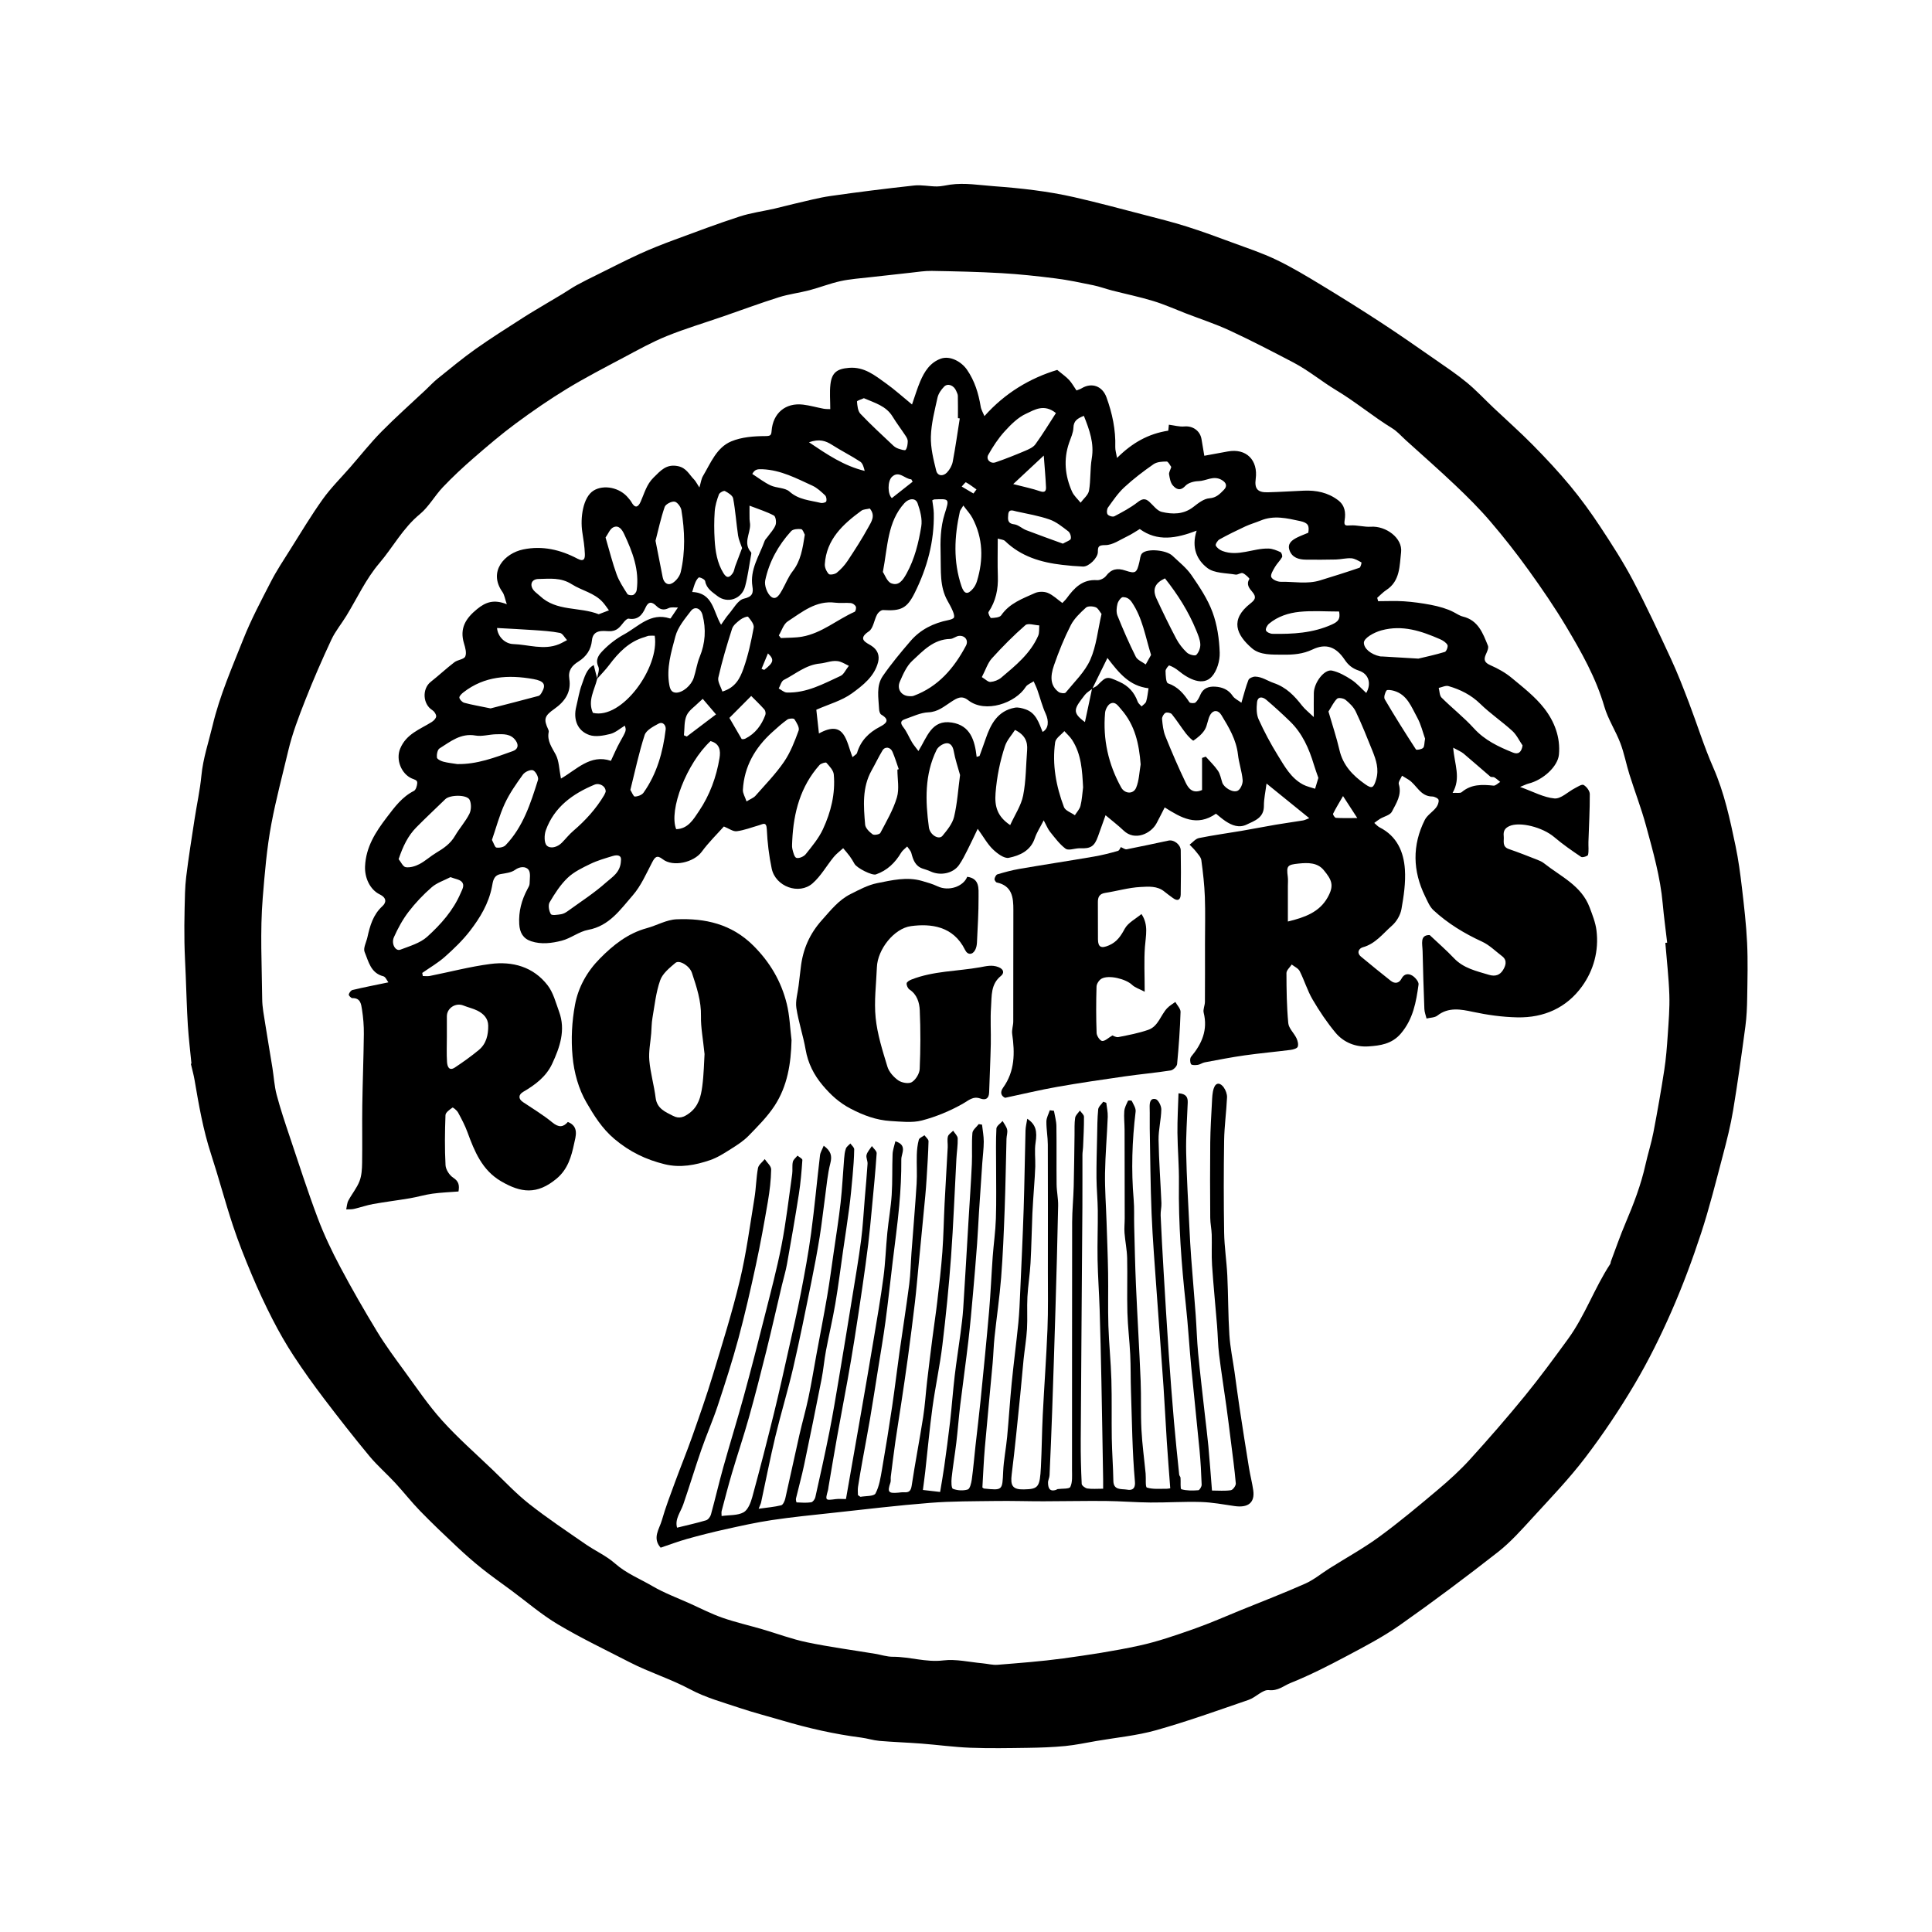 <?xml version="1.0" encoding="utf-8"?>
<!-- Generator: Adobe Illustrator 17.0.0, SVG Export Plug-In . SVG Version: 6.00 Build 0)  -->
<!DOCTYPE svg PUBLIC "-//W3C//DTD SVG 1.1//EN" "http://www.w3.org/Graphics/SVG/1.1/DTD/svg11.dtd">
<svg version="1.1" id="Layer_1" xmlns="http://www.w3.org/2000/svg" xmlns:xlink="http://www.w3.org/1999/xlink" x="0px" y="0px"
	 width="200px" height="200px" viewBox="0 0 200 200" enable-background="new 0 0 200 200" xml:space="preserve">
<g>
	<path d="M19.819,110.104c-0.128-1.323-0.291-2.643-0.374-3.969c-0.107-1.721-0.149-3.447-0.219-5.17
		c-0.046-1.134-0.112-2.268-0.132-3.402c-0.02-1.17-0.012-2.342,0.017-3.512c0.027-1.096,0.032-2.199,0.164-3.284
		c0.243-1.998,0.564-3.987,0.868-5.977c0.229-1.499,0.561-2.986,0.705-4.493c0.171-1.791,0.749-3.47,1.161-5.198
		c0.737-3.094,2.009-5.989,3.172-8.92c0.814-2.052,1.86-4.018,2.873-5.985c0.581-1.128,1.289-2.193,1.967-3.269
		c1.111-1.763,2.182-3.557,3.392-5.251c0.842-1.179,1.89-2.211,2.846-3.309c1.071-1.229,2.085-2.514,3.226-3.674
		c1.47-1.493,3.042-2.886,4.57-4.322c0.42-0.395,0.813-0.824,1.261-1.184c1.288-1.035,2.561-2.094,3.907-3.049
		c1.582-1.122,3.228-2.154,4.859-3.205c0.841-0.542,1.709-1.045,2.567-1.562c0.53-0.319,1.066-0.627,1.595-0.948
		c0.492-0.299,0.966-0.631,1.47-0.908c0.678-0.373,1.374-0.713,2.068-1.056c1.48-0.733,2.949-1.492,4.451-2.179
		c1.159-0.53,2.35-0.997,3.546-1.44c2.253-0.834,4.503-1.68,6.786-2.423c1.17-0.381,2.41-0.544,3.615-0.818
		c0.694-0.158,1.379-0.352,2.073-0.508c1.24-0.28,2.472-0.619,3.727-0.799c2.876-0.412,5.76-0.771,8.648-1.086
		c0.775-0.085,1.576,0.098,2.365,0.098c0.458,0,0.915-0.123,1.373-0.187c1.513-0.212,3.022,0.052,4.515,0.161
		c2.791,0.205,5.588,0.515,8.326,1.139c2.431,0.554,4.839,1.205,7.253,1.831c1.466,0.38,2.938,0.748,4.381,1.203
		c1.568,0.494,3.114,1.065,4.657,1.635c1.55,0.572,3.13,1.093,4.616,1.804c1.604,0.767,3.137,1.693,4.661,2.616
		c2.104,1.273,4.189,2.58,6.248,3.926c1.878,1.228,3.717,2.516,5.56,3.797c1.107,0.769,2.232,1.521,3.269,2.378
		c0.975,0.805,1.841,1.741,2.761,2.612c1.349,1.276,2.744,2.508,4.047,3.83c1.344,1.364,2.659,2.766,3.88,4.239
		c1.116,1.347,2.15,2.773,3.113,4.234c1.196,1.813,2.381,3.647,3.392,5.566c1.407,2.671,2.679,5.416,3.949,8.156
		c0.68,1.466,1.262,2.98,1.84,4.491c0.856,2.241,1.565,4.544,2.527,6.736c1.143,2.606,1.726,5.348,2.302,8.098
		c0.299,1.427,0.492,2.881,0.662,4.33c0.222,1.895,0.444,3.796,0.535,5.7c0.091,1.883,0.039,3.773,0.01,5.66
		c-0.015,1.002-0.056,2.011-0.189,3.003c-0.388,2.895-0.787,5.79-1.266,8.672c-0.26,1.562-0.649,3.107-1.055,4.64
		c-0.718,2.715-1.394,5.448-2.269,8.113c-0.898,2.736-1.907,5.447-3.065,8.083c-1.131,2.574-2.385,5.113-3.816,7.531
		c-1.553,2.625-3.262,5.177-5.11,7.602c-1.66,2.179-3.573,4.169-5.427,6.193c-1.145,1.25-2.286,2.542-3.613,3.581
		c-3.315,2.596-6.689,5.122-10.132,7.545c-1.746,1.229-3.662,2.228-5.554,3.233c-1.89,1.005-3.808,1.979-5.791,2.775
		c-0.685,0.275-1.279,0.838-2.23,0.734c-0.647-0.071-1.347,0.749-2.081,1.002c-3.179,1.095-6.35,2.233-9.584,3.145
		c-2.012,0.567-4.129,0.762-6.199,1.119c-1.072,0.185-2.14,0.416-3.22,0.521c-1.284,0.124-2.578,0.168-3.868,0.187
		c-1.985,0.029-3.972,0.066-5.955-0.01c-1.683-0.064-3.358-0.298-5.039-0.428c-1.452-0.112-2.909-0.158-4.36-0.281
		c-0.635-0.054-1.255-0.26-1.889-0.342c-2.768-0.355-5.478-0.969-8.151-1.761c-1.465-0.434-2.948-0.81-4.395-1.295
		c-1.743-0.584-3.553-1.076-5.159-1.935c-2.035-1.089-4.236-1.761-6.273-2.811c-2.487-1.281-5.019-2.489-7.42-3.916
		c-1.718-1.022-3.251-2.352-4.867-3.546c-1.012-0.748-2.046-1.471-3.029-2.256c-0.883-0.706-1.733-1.458-2.558-2.232
		c-1.295-1.216-2.583-2.441-3.821-3.714c-0.901-0.927-1.698-1.954-2.577-2.904c-0.873-0.944-1.855-1.792-2.673-2.779
		c-1.602-1.932-3.151-3.912-4.67-5.91c-1.099-1.445-2.159-2.923-3.154-4.441c-0.801-1.221-1.529-2.497-2.196-3.797
		c-0.775-1.511-1.493-3.055-2.151-4.619c-0.71-1.686-1.389-3.391-1.963-5.127c-0.805-2.437-1.458-4.924-2.254-7.364
		c-0.816-2.5-1.263-5.073-1.702-7.653c-0.097-0.57-0.256-1.129-0.387-1.693C19.782,110.112,19.801,110.108,19.819,110.104z
		 M172.395,97.605c0.063-0.006,0.127-0.013,0.19-0.019c-0.155-1.342-0.34-2.682-0.46-4.027c-0.246-2.771-1.008-5.431-1.732-8.094
		c-0.485-1.783-1.154-3.516-1.71-5.281c-0.339-1.078-0.543-2.202-0.944-3.254c-0.489-1.286-1.276-2.472-1.658-3.782
		c-0.87-2.988-2.38-5.654-3.949-8.285c-1.194-2.001-2.518-3.931-3.88-5.824c-1.249-1.736-2.574-3.424-3.964-5.049
		c-1.114-1.304-2.337-2.523-3.581-3.706c-1.688-1.606-3.442-3.143-5.17-4.707c-0.469-0.425-0.896-0.923-1.428-1.249
		c-1.983-1.216-3.762-2.718-5.768-3.922c-1.497-0.898-2.873-2.054-4.441-2.876c-2.172-1.137-4.35-2.271-6.573-3.303
		c-1.49-0.692-3.062-1.205-4.598-1.797c-1.113-0.43-2.207-0.924-3.346-1.27c-1.409-0.429-2.858-0.728-4.286-1.095
		c-0.643-0.166-1.27-0.401-1.919-0.535c-1.288-0.266-2.579-0.54-3.883-0.706c-1.871-0.238-3.751-0.441-5.634-0.55
		c-2.396-0.138-4.798-0.188-7.198-0.231c-0.74-0.013-1.484,0.114-2.224,0.192c-1.365,0.144-2.73,0.295-4.093,0.454
		c-1.045,0.122-2.103,0.188-3.127,0.411c-1.093,0.238-2.144,0.66-3.228,0.945c-1.043,0.274-2.128,0.399-3.153,0.723
		c-1.929,0.608-3.828,1.314-5.741,1.975c-1.964,0.679-3.962,1.275-5.886,2.053c-1.52,0.615-2.964,1.423-4.416,2.195
		c-1.989,1.057-3.995,2.092-5.917,3.262c-1.824,1.111-3.59,2.33-5.307,3.601c-1.509,1.117-2.942,2.344-4.361,3.576
		c-1.094,0.95-2.157,1.943-3.155,2.991c-0.849,0.892-1.464,2.041-2.4,2.811c-1.743,1.433-2.768,3.405-4.187,5.072
		c-1.405,1.651-2.293,3.617-3.41,5.444c-0.506,0.828-1.142,1.59-1.549,2.461c-0.961,2.059-1.872,4.144-2.703,6.259
		c-0.675,1.719-1.344,3.461-1.767,5.252c-0.594,2.513-1.266,5.006-1.745,7.557c-0.479,2.55-0.687,5.116-0.895,7.661
		c-0.284,3.477-0.091,6.994-0.056,10.494c0.008,0.843,0.179,1.688,0.309,2.526c0.237,1.527,0.504,3.049,0.748,4.575
		c0.149,0.928,0.198,1.881,0.436,2.785c0.382,1.452,0.863,2.879,1.341,4.303c0.948,2.826,1.859,5.667,2.908,8.456
		c0.652,1.734,1.456,3.423,2.325,5.062c1.207,2.276,2.494,4.514,3.833,6.715c0.859,1.412,1.848,2.747,2.825,4.083
		c1.264,1.729,2.466,3.522,3.895,5.108c1.626,1.805,3.467,3.418,5.225,5.103c1.25,1.198,2.442,2.475,3.797,3.542
		c1.874,1.476,3.866,2.803,5.83,4.162c1.001,0.693,2.151,1.202,3.053,1.999c1.162,1.028,2.572,1.583,3.868,2.341
		c1.241,0.725,2.611,1.23,3.928,1.824c1.1,0.496,2.18,1.054,3.316,1.451c1.341,0.469,2.735,0.785,4.101,1.183
		c1.553,0.453,3.078,1.031,4.656,1.36c2.335,0.487,4.707,0.8,7.062,1.191c0.608,0.101,1.214,0.31,1.82,0.307
		c1.751-0.007,3.431,0.596,5.23,0.378c1.322-0.16,2.705,0.177,4.061,0.299c0.523,0.047,1.051,0.195,1.565,0.153
		c2.257-0.184,4.52-0.351,6.762-0.656c2.64-0.36,5.283-0.761,7.885-1.326c1.91-0.415,3.776-1.065,5.625-1.714
		c1.686-0.591,3.324-1.319,4.981-1.992c2.202-0.895,4.423-1.749,6.593-2.715c0.889-0.396,1.664-1.047,2.497-1.573
		c1.727-1.089,3.527-2.078,5.171-3.281c2.085-1.526,4.071-3.191,6.049-4.857c1.167-0.983,2.308-2.018,3.333-3.146
		c1.952-2.149,3.86-4.342,5.696-6.591c1.551-1.9,3.003-3.883,4.449-5.867c1.76-2.415,2.738-5.28,4.373-7.77
		c0.045-0.069,0.034-0.173,0.065-0.255c0.5-1.325,0.961-2.668,1.515-3.97c0.841-1.979,1.61-3.976,2.076-6.083
		c0.245-1.106,0.599-2.19,0.813-3.301c0.414-2.15,0.793-4.308,1.127-6.472c0.185-1.197,0.278-2.411,0.359-3.621
		c0.093-1.386,0.211-2.778,0.166-4.162C172.749,101.186,172.539,99.397,172.395,97.605z"/>
	<path d="M114.522,114.161c0.054,0.482,0.17,0.966,0.152,1.445c-0.077,1.953-0.252,3.904-0.282,5.858
		c-0.025,1.66,0.103,3.323,0.157,4.985c0.059,1.778,0.132,3.556,0.161,5.334c0.03,1.815-0.027,3.633,0.03,5.447
		c0.059,1.864,0.255,3.723,0.31,5.586c0.06,2.032,0.008,4.067,0.042,6.1c0.025,1.463,0.141,2.924,0.163,4.387
		c0.015,0.982,0.829,0.816,1.342,0.895c0.227,0.035,0.983,0.218,0.891-0.819c-0.279-3.119-0.303-6.26-0.411-9.394
		c-0.043-1.252-0.016-2.508-0.077-3.759c-0.07-1.452-0.252-2.9-0.292-4.352c-0.052-1.876,0.017-3.755-0.026-5.631
		c-0.02-0.874-0.206-1.743-0.273-2.618c-0.038-0.501,0.021-1.009,0.021-1.513c-0.001-3.056-0.004-6.111-0.014-9.167
		c-0.002-0.639-0.08-1.281-0.031-1.914c0.028-0.368,0.225-0.729,0.385-1.075c0.024-0.052,0.365-0.048,0.392,0.009
		c0.167,0.357,0.441,0.755,0.398,1.106c-0.368,3.028-0.463,6.056-0.203,9.098c0.078,0.908,0.029,1.826,0.054,2.739
		c0.054,2.044,0.093,4.09,0.183,6.133c0.146,3.298,0.349,6.594,0.485,9.893c0.07,1.687-0.004,3.38,0.083,5.066
		c0.078,1.517,0.288,3.028,0.433,4.542c0.048,0.505-0.047,1.393,0.132,1.45c0.624,0.198,1.339,0.112,2.02,0.127
		c0.114,0.003,0.228-0.028,0.397-0.05c-0.121-1.627-0.25-3.223-0.355-4.821c-0.124-1.901-0.212-3.805-0.343-5.706
		c-0.226-3.273-0.482-6.543-0.711-9.816c-0.189-2.7-0.411-5.399-0.523-8.103c-0.122-2.93-0.136-5.864-0.191-8.796
		c-0.013-0.72,0.015-1.44-0.008-2.159c-0.015-0.482,0.041-1.021,0.615-0.888c0.276,0.064,0.597,0.699,0.591,1.071
		c-0.017,1.047-0.3,2.093-0.284,3.136c0.035,2.186,0.203,4.37,0.296,6.555c0.018,0.426-0.1,0.859-0.081,1.285
		c0.085,1.899,0.188,3.796,0.301,5.693c0.172,2.882,0.344,5.765,0.54,8.646c0.158,2.32,0.337,4.639,0.535,6.956
		c0.158,1.846,0.356,3.689,0.544,5.533c0.011,0.11,0.127,0.209,0.137,0.318c0.037,0.415-0.041,1.156,0.09,1.194
		c0.552,0.158,1.166,0.144,1.752,0.102c0.134-0.009,0.354-0.379,0.347-0.576c-0.041-1.195-0.107-2.392-0.22-3.582
		c-0.274-2.888-0.591-5.773-0.865-8.661c-0.2-2.109-0.319-4.227-0.548-6.332c-0.459-4.213-0.776-8.429-0.72-12.672
		c0.023-1.725-0.138-3.452-0.154-5.178c-0.013-1.355,0.069-2.712,0.11-4.091c0.8,0.049,0.976,0.416,0.955,0.967
		c-0.065,1.716-0.195,3.434-0.162,5.148c0.049,2.58,0.211,5.157,0.333,7.735c0.05,1.061,0.108,2.123,0.187,3.183
		c0.146,1.964,0.32,3.926,0.465,5.891c0.098,1.327,0.129,2.66,0.256,3.984c0.204,2.13,0.46,4.254,0.697,6.381
		c0.12,1.079,0.262,2.155,0.362,3.236c0.138,1.493,0.244,2.989,0.373,4.598c0.672,0,1.325,0.06,1.956-0.034
		c0.21-0.031,0.53-0.474,0.51-0.703c-0.129-1.487-0.335-2.968-0.52-4.45c-0.149-1.186-0.295-2.372-0.459-3.556
		c-0.246-1.782-0.532-3.558-0.751-5.343c-0.122-0.994-0.13-2.001-0.211-3.001c-0.168-2.079-0.378-4.154-0.517-6.235
		c-0.07-1.051-0.005-2.111-0.035-3.166c-0.017-0.583-0.149-1.163-0.153-1.745c-0.018-2.592-0.027-5.185,0-7.776
		c0.015-1.389,0.101-2.778,0.176-4.166c0.027-0.493,0.036-1.01,0.192-1.469c0.225-0.662,0.691-0.564,1.027-0.093
		c0.205,0.287,0.358,0.696,0.343,1.041c-0.066,1.484-0.277,2.965-0.3,4.448c-0.049,3.184-0.051,6.37,0.001,9.554
		c0.024,1.477,0.257,2.949,0.328,4.426c0.098,2.051,0.082,4.109,0.214,6.157c0.082,1.278,0.35,2.544,0.531,3.817
		c0.176,1.244,0.335,2.49,0.523,3.732c0.315,2.077,0.641,4.153,0.978,6.227c0.126,0.776,0.331,1.541,0.44,2.319
		c0.177,1.271-0.533,1.831-1.946,1.622c-1.157-0.17-2.318-0.386-3.482-0.421c-1.736-0.053-3.476,0.069-5.214,0.055
		c-1.542-0.012-3.083-0.144-4.626-0.159c-2.154-0.02-4.309,0.03-6.464,0.032c-1.636,0.002-3.272-0.054-4.907-0.031
		c-2.278,0.032-4.563,0.016-6.831,0.195c-3.376,0.265-6.74,0.674-10.108,1.038c-2.088,0.226-4.18,0.433-6.256,0.743
		c-1.628,0.243-3.239,0.605-4.848,0.961c-1.327,0.294-2.646,0.63-3.955,0.997c-0.91,0.255-1.796,0.593-2.71,0.9
		c-0.891-1.004-0.132-1.933,0.124-2.833c0.379-1.329,0.876-2.624,1.353-3.923c0.587-1.598,1.235-3.175,1.801-4.78
		c0.736-2.087,1.47-4.177,2.112-6.293c0.991-3.271,2.02-6.538,2.813-9.859c0.668-2.798,1.042-5.669,1.509-8.513
		c0.168-1.024,0.176-2.075,0.363-3.094c0.063-0.341,0.457-0.621,0.7-0.929c0.234,0.357,0.671,0.717,0.665,1.069
		c-0.02,1.109-0.152,2.225-0.339,3.322c-0.374,2.191-0.769,4.38-1.238,6.552c-0.551,2.551-1.13,5.099-1.81,7.618
		c-0.631,2.338-1.376,4.647-2.137,6.946c-0.508,1.537-1.164,3.024-1.696,4.554c-0.655,1.886-1.228,3.8-1.88,5.687
		c-0.279,0.807-0.893,1.522-0.641,2.406c1.029-0.254,2.028-0.472,3.005-0.764c0.213-0.064,0.438-0.365,0.503-0.6
		c0.446-1.622,0.823-3.264,1.276-4.884c0.692-2.477,1.458-4.934,2.138-7.415c0.75-2.739,1.456-5.491,2.149-8.245
		c0.614-2.44,1.268-4.874,1.747-7.341c0.472-2.435,0.752-4.907,1.1-7.365c0.059-0.414-0.023-0.852,0.067-1.256
		c0.053-0.239,0.314-0.431,0.482-0.644c0.176,0.152,0.514,0.314,0.504,0.453c-0.081,1.177-0.179,2.358-0.361,3.523
		c-0.378,2.419-0.799,4.831-1.229,7.241c-0.132,0.741-0.354,1.465-0.528,2.198c-0.535,2.262-1.046,4.53-1.607,6.786
		c-0.574,2.31-1.164,4.618-1.807,6.909c-0.541,1.927-1.184,3.826-1.752,5.745c-0.385,1.3-0.723,2.615-1.07,3.926
		c-0.042,0.159-0.006,0.339-0.006,0.526c0.816-0.114,1.654-0.044,2.269-0.38c0.457-0.25,0.746-0.994,0.904-1.574
		c0.792-2.899,1.539-5.812,2.258-8.731c0.542-2.198,1.026-4.409,1.521-6.618c0.43-1.917,0.874-3.832,1.247-5.76
		c0.399-2.06,0.784-4.126,1.064-6.205c0.361-2.684,0.604-5.384,0.923-8.074c0.037-0.311,0.229-0.603,0.384-0.992
		c0.741,0.546,0.887,1.037,0.686,1.815c-0.291,1.122-0.382,2.297-0.542,3.451c-0.193,1.387-0.338,2.782-0.561,4.164
		c-0.256,1.582-0.552,3.158-0.872,4.728c-0.6,2.934-1.184,5.873-1.861,8.789c-0.558,2.403-1.282,4.766-1.858,7.165
		c-0.542,2.259-0.984,4.541-1.475,6.813c-0.03,0.139-0.102,0.268-0.253,0.656c0.873-0.123,1.617-0.182,2.332-0.358
		c0.19-0.047,0.364-0.437,0.424-0.697c0.5-2.184,0.961-4.377,1.457-6.562c0.296-1.304,0.669-2.59,0.945-3.898
		c0.313-1.482,0.553-2.98,0.828-4.471c0.369-2.004,0.762-4.004,1.106-6.013c0.259-1.516,0.46-3.042,0.68-4.564
		c0.246-1.707,0.521-3.411,0.713-5.124c0.17-1.519,0.239-3.05,0.365-4.575c0.029-0.346,0.064-0.703,0.181-1.024
		c0.074-0.204,0.305-0.351,0.465-0.524c0.139,0.201,0.399,0.405,0.396,0.604c-0.014,0.919-0.086,1.839-0.168,2.756
		c-0.098,1.11-0.204,2.219-0.348,3.324c-0.192,1.478-0.424,2.951-0.638,4.426c-0.263,1.823-0.489,3.652-0.798,5.466
		c-0.278,1.632-0.665,3.245-0.97,4.873c-0.183,0.976-0.264,1.971-0.456,2.944c-0.584,2.968-1.186,5.932-1.808,8.892
		c-0.244,1.162-0.568,2.307-0.84,3.463c-0.03,0.129,0.036,0.403,0.067,0.405c0.501,0.025,1.01,0.061,1.503-0.01
		c0.169-0.024,0.385-0.313,0.43-0.514c0.507-2.26,1.01-4.521,1.462-6.792c0.364-1.83,0.668-3.673,0.978-5.514
		c0.477-2.837,0.942-5.677,1.402-8.517c0.313-1.93,0.647-3.858,0.898-5.796c0.189-1.455,0.262-2.926,0.385-4.39
		c0.099-1.173,0.21-2.346,0.284-3.521c0.019-0.305-0.178-0.643-0.104-0.92c0.087-0.33,0.36-0.611,0.552-0.913
		c0.173,0.251,0.51,0.512,0.494,0.75c-0.13,1.937-0.322,3.869-0.505,5.802c-0.113,1.2-0.222,2.401-0.368,3.597
		c-0.177,1.452-0.379,2.901-0.59,4.348c-0.269,1.849-0.546,3.696-0.839,5.541c-0.223,1.409-0.464,2.816-0.716,4.221
		c-0.35,1.95-0.728,3.895-1.077,5.845c-0.308,1.718-0.592,3.44-0.886,5.16c-0.02,0.116-0.024,0.237-0.055,0.35
		c-0.299,1.086-0.301,1.077,0.804,0.932c0.303-0.039,0.615-0.006,1.054-0.006c0.531-3.029,1.066-6.064,1.594-9.099
		c0.423-2.434,0.846-4.868,1.251-7.305c0.363-2.185,0.745-4.368,1.037-6.564c0.203-1.528,0.249-3.076,0.401-4.611
		c0.129-1.31,0.367-2.61,0.452-3.922c0.09-1.394,0.036-2.798,0.091-4.195c0.017-0.44,0.184-0.873,0.29-1.34
		c1.28,0.402,0.61,1.272,0.614,1.865c0.012,1.598-0.071,3.202-0.215,4.795c-0.177,1.967-0.454,3.925-0.688,5.886
		c-0.243,2.036-0.463,4.076-0.736,6.108c-0.222,1.648-0.507,3.287-0.768,4.929c-0.275,1.729-0.545,3.459-0.837,5.185
		c-0.232,1.369-0.498,2.731-0.742,4.098c-0.173,0.967-0.348,1.934-0.495,2.905c-0.047,0.309-0.007,0.63-0.007,0.857
		c0.178,0.116,0.234,0.183,0.276,0.175c0.535-0.097,1.378-0.041,1.539-0.344c0.396-0.745,0.526-1.648,0.675-2.502
		c0.377-2.163,0.724-4.331,1.048-6.503c0.276-1.852,0.492-3.713,0.754-5.568c0.333-2.363,0.71-4.721,1.016-7.087
		c0.14-1.084,0.152-2.183,0.233-3.275c0.177-2.378,0.382-4.753,0.532-7.133c0.062-0.993-0.011-1.993,0.019-2.989
		c0.016-0.524,0.071-1.059,0.208-1.562c0.053-0.193,0.382-0.311,0.585-0.463c0.147,0.207,0.425,0.416,0.42,0.619
		c-0.032,1.296-0.122,2.59-0.2,3.884c-0.036,0.587-0.079,1.174-0.135,1.76c-0.23,2.426-0.466,4.851-0.701,7.276
		c-0.122,1.257-0.226,2.516-0.374,3.77c-0.227,1.919-0.473,3.836-0.732,5.751c-0.215,1.592-0.458,3.18-0.695,4.769
		c-0.194,1.298-0.41,2.593-0.596,3.892c-0.173,1.205-0.321,2.414-0.474,3.622c-0.026,0.206,0.026,0.432-0.039,0.62
		c-0.332,0.966-0.212,1.13,0.804,1.036c0.205-0.019,0.413-0.054,0.616-0.04c0.506,0.035,0.699-0.136,0.783-0.69
		c0.358-2.376,0.818-4.737,1.19-7.112c0.189-1.203,0.259-2.424,0.4-3.636c0.176-1.513,0.364-3.024,0.557-4.535
		c0.163-1.277,0.361-2.55,0.508-3.828c0.195-1.689,0.395-3.379,0.52-5.073c0.123-1.669,0.146-3.346,0.231-5.018
		c0.099-1.942,0.22-3.883,0.323-5.825c0.02-0.372-0.071-0.764,0.02-1.112c0.061-0.231,0.355-0.401,0.544-0.599
		c0.165,0.265,0.462,0.526,0.47,0.795c0.022,0.699-0.097,1.4-0.135,2.102c-0.185,3.395-0.308,6.793-0.556,10.183
		c-0.223,3.043-0.528,6.083-0.895,9.113c-0.262,2.16-0.731,4.295-1.026,6.452c-0.3,2.197-0.498,4.407-0.745,6.611
		c-0.068,0.61-0.154,1.218-0.246,1.933c0.59,0.068,1.1,0.126,1.783,0.205c0.142-0.87,0.302-1.744,0.425-2.624
		c0.216-1.547,0.428-3.094,0.605-4.645c0.181-1.584,0.295-3.176,0.48-4.76c0.17-1.452,0.405-2.896,0.594-4.346
		c0.114-0.872,0.23-1.747,0.287-2.624c0.195-3.005,0.364-6.012,0.544-9.019c0.118-1.971,0.257-3.94,0.349-5.912
		c0.05-1.075-0.031-2.159,0.058-3.229c0.027-0.322,0.425-0.614,0.654-0.92c0.114,0.019,0.228,0.038,0.342,0.056
		c0.064,0.586,0.18,1.172,0.179,1.758c-0.001,0.737-0.103,1.473-0.153,2.21c-0.117,1.705-0.232,3.41-0.342,5.115
		c-0.07,1.09-0.116,2.182-0.197,3.271c-0.128,1.703-0.268,3.404-0.42,5.105c-0.146,1.63-0.287,3.262-0.477,4.888
		c-0.261,2.237-0.578,4.467-0.849,6.702c-0.155,1.282-0.248,2.571-0.401,3.854c-0.145,1.219-0.354,2.43-0.486,3.651
		c-0.042,0.391-0.038,1.077,0.134,1.144c0.462,0.18,1.062,0.216,1.533,0.07c0.229-0.071,0.367-0.665,0.419-1.04
		c0.161-1.162,0.255-2.333,0.384-3.499c0.17-1.548,0.365-3.093,0.52-4.642c0.309-3.097,0.619-6.195,0.888-9.296
		c0.162-1.863,0.236-3.734,0.371-5.599c0.096-1.322,0.288-2.64,0.331-3.963c0.06-1.819,0.02-3.642,0.022-5.463
		c0.001-1.288-0.037-2.578,0.032-3.863c0.014-0.271,0.417-0.52,0.64-0.78c0.164,0.294,0.4,0.572,0.471,0.888
		c0.067,0.298-0.059,0.635-0.067,0.956c-0.065,2.431-0.099,4.864-0.189,7.294c-0.088,2.361-0.181,4.724-0.366,7.079
		c-0.162,2.057-0.467,4.103-0.684,6.156c-0.096,0.908-0.115,1.825-0.198,2.735c-0.262,2.895-0.552,5.788-0.802,8.684
		c-0.12,1.384-0.174,2.775-0.256,4.144c0.08,0.053,0.125,0.107,0.175,0.112c1.933,0.196,1.888,0.193,1.976-1.765
		c0.054-1.194,0.298-2.378,0.41-3.571c0.176-1.865,0.289-3.736,0.473-5.6c0.205-2.071,0.481-4.135,0.687-6.206
		c0.109-1.1,0.148-2.208,0.198-3.313c0.127-2.836,0.262-5.673,0.354-8.51c0.088-2.699,0.119-5.399,0.191-8.099
		c0.01-0.387,0.112-0.772,0.181-1.216c0.897,0.586,1.044,1.301,0.86,2.476c-0.126,0.804-0.009,1.644-0.031,2.467
		c-0.019,0.7-0.079,1.4-0.124,2.099c-0.058,0.916-0.135,1.831-0.174,2.747c-0.073,1.716-0.096,3.434-0.193,5.149
		c-0.066,1.17-0.259,2.332-0.322,3.502c-0.06,1.107,0.021,2.222-0.044,3.328c-0.062,1.05-0.244,2.092-0.352,3.14
		c-0.127,1.228-0.22,2.46-0.347,3.688c-0.283,2.742-0.541,5.487-0.885,8.222c-0.148,1.173,0.097,1.575,1.257,1.55
		c1.501-0.032,1.659-0.21,1.768-2.33c0.092-1.8,0.102-3.604,0.192-5.404c0.148-2.956,0.369-5.909,0.488-8.865
		c0.079-1.968,0.04-3.942,0.042-5.913c0.004-4.395,0.01-8.79-0.007-13.185c-0.003-0.796-0.158-1.592-0.148-2.387
		c0.005-0.389,0.228-0.776,0.352-1.164c0.143,0.018,0.287,0.037,0.43,0.055c0.089,0.525,0.247,1.05,0.255,1.576
		c0.03,2.015-0.003,4.031,0.02,6.046c0.009,0.734,0.175,1.468,0.16,2.199c-0.072,3.586-0.173,7.172-0.279,10.758
		c-0.103,3.497-0.218,6.994-0.339,10.491c-0.077,2.222-0.172,4.443-0.272,6.663c-0.012,0.256-0.162,0.51-0.157,0.763
		c0.009,0.514,0.131,0.97,0.83,0.746c0.055-0.018,0.102-0.072,0.157-0.08c0.459-0.069,1.207,0.007,1.319-0.225
		c0.237-0.49,0.177-1.141,0.177-1.726c0.008-8.551-0.002-17.102,0.013-25.654c0.002-1.242,0.13-2.484,0.162-3.727
		c0.047-1.781,0.058-3.564,0.086-5.346c0.009-0.587-0.023-1.182,0.063-1.758c0.04-0.268,0.319-0.5,0.49-0.749
		c0.149,0.213,0.422,0.425,0.424,0.639c0.009,1.049-0.051,2.099-0.094,3.149c-0.011,0.264-0.064,0.528-0.065,0.792
		c-0.006,1.807,0.007,3.614-0.005,5.421c-0.055,8.042-0.123,16.084-0.172,24.126c-0.009,1.506,0.028,3.014,0.101,4.519
		c0.008,0.175,0.363,0.443,0.585,0.476c0.494,0.072,1.005,0.023,1.634,0.023c0-0.354,0.005-0.669-0.001-0.984
		c-0.059-3.412-0.112-6.823-0.18-10.235c-0.049-2.441-0.104-4.883-0.181-7.323c-0.054-1.728-0.183-3.455-0.215-5.183
		c-0.032-1.689,0.039-3.381,0.023-5.071c-0.011-1.123-0.127-2.246-0.136-3.369c-0.011-1.419,0.034-2.838,0.065-4.257
		c0.02-0.949,0.019-1.902,0.112-2.845c0.027-0.279,0.34-0.529,0.523-0.792C114.308,114.095,114.415,114.128,114.522,114.161z"/>
	<path d="M81.94,107.673c-0.057,2.419-0.423,4.754-1.752,6.788c-0.743,1.138-1.735,2.125-2.689,3.108
		c-0.515,0.531-1.162,0.95-1.794,1.348c-0.704,0.443-1.421,0.913-2.199,1.179c-1.521,0.519-3.092,0.822-4.713,0.421
		c-1.928-0.476-3.601-1.275-5.184-2.608c-1.303-1.098-2.138-2.467-2.905-3.79c-0.801-1.382-1.276-3.05-1.433-4.764
		c-0.166-1.81-0.07-3.591,0.253-5.339c0.338-1.828,1.249-3.445,2.57-4.784c1.385-1.404,2.899-2.614,4.86-3.148
		c1.038-0.283,2.046-0.877,3.084-0.919c2.956-0.121,5.688,0.48,7.936,2.715c1.735,1.725,2.897,3.707,3.47,6.028
		C81.746,105.129,81.784,106.416,81.94,107.673z M72.934,109.115c-0.166-1.642-0.394-2.778-0.369-3.909
		c0.034-1.59-0.454-3.036-0.936-4.495c-0.24-0.726-1.303-1.376-1.711-1.032c-0.609,0.514-1.327,1.096-1.575,1.798
		c-0.439,1.243-0.575,2.595-0.803,3.908c-0.09,0.52-0.085,1.056-0.127,1.585c-0.074,0.935-0.277,1.881-0.196,2.802
		c0.114,1.299,0.49,2.572,0.653,3.869c0.141,1.125,0.998,1.459,1.808,1.875c0.618,0.317,1.102,0.151,1.676-0.277
		c0.965-0.719,1.203-1.73,1.342-2.767C72.866,111.196,72.883,109.901,72.934,109.115z"/>
	<path d="M100.125,90.765c1.311,0.175,1.171,1.229,1.175,2.096c0.009,1.566-0.093,3.133-0.165,4.699
		c-0.012,0.255-0.061,0.53-0.173,0.755c-0.275,0.549-0.79,0.568-1.055,0.026c-1.226-2.503-3.577-2.739-5.6-2.47
		c-1.751,0.233-3.459,2.405-3.531,4.251c-0.069,1.749-0.305,3.517-0.129,5.243c0.175,1.712,0.713,3.399,1.218,5.058
		c0.166,0.546,0.648,1.083,1.128,1.419c0.357,0.249,1.076,0.378,1.398,0.179c0.409-0.252,0.794-0.881,0.815-1.364
		c0.089-2.021,0.097-4.052,0.007-6.073c-0.035-0.795-0.276-1.629-1.06-2.148c-0.175-0.116-0.317-0.43-0.299-0.639
		c0.012-0.147,0.3-0.318,0.498-0.395c2.281-0.896,4.732-0.848,7.1-1.269c0.631-0.112,1.23-0.282,1.9-0.022
		c0.612,0.238,0.595,0.651,0.266,0.915c-1.075,0.863-0.946,2.078-1.025,3.205c-0.089,1.274,0.002,2.56-0.026,3.841
		c-0.037,1.67-0.118,3.339-0.172,5.009c-0.02,0.626-0.345,0.84-0.906,0.64c-0.77-0.275-1.205,0.191-1.824,0.54
		c-1.319,0.744-2.761,1.346-4.226,1.728c-1.016,0.265-2.157,0.121-3.236,0.058c-1.486-0.087-2.83-0.588-4.171-1.291
		c-1.174-0.615-2.056-1.436-2.873-2.407c-0.907-1.079-1.515-2.276-1.761-3.691c-0.252-1.452-0.739-2.864-0.96-4.319
		c-0.111-0.731,0.139-1.517,0.229-2.278c0.075-0.637,0.157-1.273,0.23-1.91c0.213-1.873,0.903-3.471,2.2-4.919
		c0.907-1.013,1.726-2.066,2.953-2.679c0.89-0.445,1.802-0.942,2.761-1.132c1.51-0.299,3.056-0.679,4.616-0.232
		c0.546,0.157,1.103,0.312,1.613,0.556C98.225,92.311,99.737,91.763,100.125,90.765z"/>
	<path d="M118.163,94.619c0.752,1.116,0.444,2.247,0.36,3.395c-0.105,1.438-0.025,2.89-0.025,4.652
		c-0.551-0.293-1.007-0.428-1.312-0.72c-0.632-0.604-2.409-1.056-3.158-0.632c-0.253,0.143-0.508,0.531-0.516,0.815
		c-0.048,1.602-0.05,3.207,0.008,4.808c0.011,0.299,0.352,0.804,0.574,0.823c0.303,0.025,0.638-0.324,1.06-0.572
		c0.074,0.022,0.374,0.217,0.627,0.168c1.041-0.203,2.095-0.403,3.093-0.751c1.032-0.36,1.27-1.519,1.953-2.242
		c0.239-0.253,0.559-0.431,0.842-0.643c0.19,0.346,0.551,0.697,0.541,1.036c-0.058,1.8-0.185,3.6-0.357,5.394
		c-0.024,0.248-0.404,0.621-0.662,0.661c-1.571,0.246-3.158,0.386-4.733,0.612c-2.337,0.335-4.674,0.676-6.999,1.085
		c-1.77,0.312-3.52,0.734-5.414,1.136c-0.382-0.177-0.568-0.545-0.205-1.049c1.227-1.705,1.223-3.601,0.94-5.564
		c-0.06-0.417,0.111-0.861,0.112-1.293c0.01-3.842-0.003-7.685,0.011-11.527c0.005-1.316-0.122-2.511-1.719-2.857
		c-0.105-0.023-0.251-0.26-0.231-0.369c0.034-0.176,0.159-0.433,0.3-0.475c0.747-0.221,1.503-0.43,2.27-0.562
		c2.567-0.441,5.142-0.833,7.709-1.274c0.841-0.144,1.673-0.354,2.493-0.589c0.166-0.048,0.262-0.341,0.3-0.395
		c0.228,0.091,0.437,0.262,0.608,0.229c1.449-0.28,2.891-0.6,4.336-0.903c0.554-0.116,1.252,0.416,1.261,1.017
		c0.024,1.519,0.027,3.038-0.003,4.557c-0.011,0.552-0.302,0.747-0.802,0.377c-0.296-0.219-0.6-0.43-0.883-0.666
		c-0.739-0.615-1.665-0.522-2.482-0.48c-1.221,0.063-2.424,0.421-3.642,0.61c-0.603,0.094-0.773,0.424-0.767,0.975
		c0.015,1.281-0.006,2.562,0.009,3.842c0.01,0.828,0.357,0.956,1.146,0.612c0.815-0.355,1.213-0.953,1.625-1.715
		C116.773,95.516,117.562,95.125,118.163,94.619z"/>
	<path d="M101.909,43.075c2.122-2.387,4.715-3.932,7.536-4.782c0.53,0.442,0.917,0.705,1.227,1.039
		c0.289,0.312,0.497,0.698,0.766,1.088c0.175-0.072,0.37-0.125,0.537-0.226c1.038-0.628,2.142-0.234,2.565,0.93
		c0.605,1.664,0.968,3.37,0.913,5.155c-0.01,0.311,0.097,0.626,0.182,1.126c1.586-1.572,3.24-2.504,5.304-2.823
		c0.022-0.212,0.054-0.526,0.063-0.617c0.546,0.069,1.083,0.229,1.602,0.181c0.857-0.079,1.628,0.43,1.777,1.316
		c0.091,0.54,0.182,1.08,0.289,1.718c0.847-0.155,1.638-0.299,2.429-0.445c1.899-0.353,3.155,0.881,2.891,2.843
		c-0.136,1.011,0.192,1.409,1.229,1.384c1.253-0.03,2.504-0.117,3.757-0.169c1.284-0.053,2.486,0.188,3.54,0.985
		c0.715,0.54,0.806,1.289,0.681,2.073c-0.092,0.579,0.083,0.573,0.59,0.539c0.705-0.048,1.43,0.182,2.135,0.136
		c1.542-0.102,3.296,1.171,3.118,2.644c-0.165,1.367-0.081,2.97-1.525,3.907c-0.345,0.224-0.633,0.537-0.947,0.81
		c0.032,0.116,0.064,0.232,0.096,0.347c0.894,0,1.791-0.047,2.681,0.013c0.925,0.063,1.85,0.191,2.762,0.363
		c0.876,0.165,1.735,0.423,2.33,0.734c0.332,0.164,0.648,0.396,0.999,0.481c1.595,0.387,2.074,1.732,2.595,3.015
		c0.095,0.234-0.085,0.614-0.211,0.894c-0.256,0.572-0.137,0.864,0.474,1.132c0.773,0.339,1.54,0.765,2.186,1.301
		c1.189,0.987,2.445,1.959,3.381,3.164c1.049,1.351,1.688,2.986,1.519,4.788c-0.114,1.215-1.617,2.614-3.142,2.995
		c-0.227,0.057-0.439,0.171-0.882,0.348c1.368,0.489,2.444,1.093,3.564,1.192c0.665,0.058,1.394-0.69,2.105-1.055
		c0.298-0.154,0.729-0.444,0.911-0.341c0.303,0.172,0.636,0.61,0.638,0.938c0.009,1.654-0.088,3.309-0.14,4.965
		c-0.014,0.447,0.051,0.907-0.041,1.335c-0.027,0.124-0.573,0.303-0.714,0.209c-0.959-0.644-1.912-1.307-2.791-2.054
		c-1.214-1.03-3.565-1.618-4.639-1.134c-0.505,0.227-0.635,0.553-0.584,1.043c0.052,0.495-0.201,1.081,0.534,1.333
		c0.995,0.34,1.973,0.731,2.954,1.113c0.237,0.092,0.48,0.2,0.677,0.356c1.723,1.367,3.874,2.303,4.724,4.562
		c0.293,0.78,0.613,1.58,0.713,2.396c0.26,2.106-0.294,4.123-1.497,5.789c-1.597,2.212-3.931,3.264-6.701,3.207
		c-1.561-0.032-3.091-0.249-4.628-0.577c-1.191-0.254-2.494-0.512-3.642,0.393c-0.28,0.221-0.745,0.208-1.125,0.303
		c-0.078-0.329-0.211-0.656-0.224-0.987c-0.078-1.994-0.138-3.989-0.183-5.984c-0.017-0.754-0.311-1.686,0.732-1.669
		c0.879,0.831,1.736,1.574,2.513,2.393c0.999,1.053,2.318,1.329,3.622,1.724c0.683,0.207,1.145,0,1.445-0.475
		c0.271-0.43,0.502-1.012-0.085-1.456c-0.68-0.515-1.307-1.152-2.066-1.501c-1.844-0.847-3.551-1.884-5.035-3.255
		c-0.395-0.365-0.62-0.934-0.866-1.437c-1.283-2.625-1.352-5.28-0.037-7.905c0.248-0.495,0.808-0.825,1.167-1.277
		c0.17-0.214,0.311-0.555,0.265-0.801c-0.03-0.159-0.423-0.352-0.654-0.353c-1.248-0.004-1.613-1.211-2.462-1.747
		c-0.221-0.139-0.446-0.271-0.669-0.406c-0.121,0.295-0.406,0.64-0.334,0.875c0.34,1.113-0.273,1.982-0.715,2.85
		c-0.184,0.361-0.811,0.49-1.227,0.74c-0.209,0.125-0.398,0.282-0.596,0.425c0.185,0.156,0.348,0.356,0.558,0.462
		c1.788,0.903,2.49,2.526,2.611,4.349c0.09,1.36-0.115,2.759-0.357,4.111c-0.11,0.617-0.508,1.297-0.983,1.712
		c-0.936,0.818-1.705,1.877-3.016,2.237c-0.386,0.106-0.684,0.559-0.184,0.973c1.016,0.843,2.039,1.678,3.075,2.496
		c0.425,0.336,0.868,0.257,1.112-0.217c0.282-0.548,0.739-0.545,1.114-0.321c0.305,0.182,0.691,0.639,0.653,0.921
		c-0.248,1.807-0.558,3.578-1.826,5.071c-0.933,1.098-2.146,1.256-3.36,1.338c-1.306,0.089-2.555-0.395-3.407-1.415
		c-0.89-1.067-1.675-2.24-2.378-3.441c-0.54-0.923-0.848-1.978-1.334-2.937c-0.148-0.292-0.542-0.46-0.824-0.684
		c-0.191,0.296-0.547,0.592-0.546,0.888c0.004,1.729,0.025,3.465,0.189,5.184c0.051,0.54,0.593,1.021,0.849,1.558
		c0.126,0.265,0.221,0.636,0.128,0.883c-0.066,0.176-0.461,0.289-0.722,0.323c-1.586,0.203-3.181,0.344-4.763,0.567
		c-1.387,0.196-2.763,0.468-4.141,0.724c-0.246,0.046-0.469,0.223-0.714,0.26c-0.239,0.035-0.637,0.048-0.707-0.075
		c-0.113-0.199-0.123-0.61,0.013-0.772c1.115-1.333,1.743-2.768,1.299-4.552c-0.085-0.34,0.125-0.744,0.128-1.119
		c0.015-2.009,0.007-4.019,0.007-6.028c0-1.613,0.045-3.228-0.014-4.839c-0.047-1.271-0.192-2.541-0.364-3.801
		c-0.043-0.318-0.337-0.613-0.551-0.892c-0.197-0.257-0.441-0.477-0.665-0.714c0.32-0.236,0.612-0.613,0.965-0.685
		c1.458-0.298,2.937-0.495,4.405-0.746c1.19-0.203,2.375-0.438,3.566-0.641c0.932-0.159,1.87-0.281,2.802-0.437
		c0.207-0.035,0.401-0.144,0.65-0.237c-1.497-1.213-2.894-2.346-4.423-3.584c-0.108,0.86-0.277,1.584-0.272,2.306
		c0.008,1.254-0.963,1.545-1.8,1.947c-0.773,0.37-1.506,0.082-2.169-0.357c-0.373-0.248-0.709-0.552-0.992-0.775
		c-1.992,1.388-3.614,0.418-5.308-0.65c-0.302,0.59-0.565,1.121-0.845,1.643c-0.575,1.072-2.243,1.867-3.405,0.757
		c-0.565-0.539-1.19-1.014-1.873-1.59c-0.279,0.78-0.533,1.493-0.788,2.205c-0.364,1.014-0.748,1.267-1.832,1.213
		c-0.059-0.003-0.119,0.003-0.178,0.006c-0.456,0.027-1.059,0.251-1.338,0.042c-0.625-0.466-1.109-1.133-1.609-1.75
		c-0.228-0.281-0.36-0.639-0.657-1.188c-0.38,0.748-0.727,1.268-0.917,1.84c-0.438,1.316-1.557,1.807-2.696,2.04
		c-0.479,0.098-1.204-0.452-1.649-0.881c-0.56-0.54-0.948-1.258-1.571-2.121c-0.389,0.809-0.702,1.492-1.044,2.161
		c-0.276,0.541-0.543,1.094-0.891,1.588c-0.623,0.884-1.944,1.141-2.974,0.651c-0.256-0.121-0.535-0.193-0.804-0.287
		c-0.76-0.267-0.973-0.911-1.157-1.604c-0.066-0.247-0.283-0.454-0.431-0.68c-0.212,0.213-0.478,0.394-0.627,0.644
		c-0.622,1.045-1.444,1.843-2.608,2.246c-0.403,0.14-1.976-0.658-2.218-1.094c-0.153-0.275-0.316-0.548-0.502-0.801
		c-0.208-0.284-0.447-0.546-0.672-0.817c-0.327,0.301-0.695,0.568-0.975,0.908c-0.74,0.902-1.324,1.969-2.186,2.726
		c-1.408,1.237-3.841,0.34-4.235-1.518c-0.283-1.337-0.445-2.712-0.509-4.077c-0.039-0.825-0.406-0.528-0.799-0.416
		c-0.77,0.219-1.53,0.521-2.316,0.62c-0.38,0.048-0.808-0.285-1.329-0.491c-0.702,0.79-1.577,1.641-2.289,2.613
		c-0.812,1.108-2.977,1.614-4.047,0.772c-0.597-0.47-0.802-0.22-1.094,0.338c-0.611,1.17-1.153,2.431-2.006,3.408
		c-1.279,1.464-2.418,3.165-4.61,3.568c-0.95,0.175-1.793,0.88-2.741,1.122c-1.019,0.26-2.11,0.408-3.163,0.058
		c-0.834-0.277-1.181-0.892-1.233-1.773c-0.078-1.307,0.245-2.492,0.85-3.627c0.095-0.179,0.22-0.374,0.223-0.564
		c0.008-0.495,0.134-1.134-0.119-1.448c-0.274-0.34-0.865-0.355-1.39,0.026c-0.391,0.283-0.965,0.344-1.471,0.43
		c-0.778,0.132-0.814,0.78-0.918,1.315c-0.337,1.736-1.224,3.204-2.268,4.56c-0.754,0.979-1.665,1.855-2.592,2.68
		c-0.717,0.638-1.567,1.127-2.357,1.681c0.02,0.107,0.04,0.213,0.06,0.32c0.239,0,0.486,0.04,0.716-0.006
		c2.095-0.416,4.171-0.968,6.284-1.242c2.3-0.298,4.445,0.294,5.922,2.21c0.588,0.763,0.844,1.797,1.186,2.732
		c0.698,1.909,0.078,3.68-0.716,5.387c-0.617,1.325-1.747,2.181-2.988,2.902c-0.532,0.309-0.519,0.743-0.039,1.065
		c1.026,0.689,2.095,1.327,3.044,2.11c0.667,0.549,1.135,0.496,1.606-0.049c1.184,0.466,0.804,1.512,0.651,2.235
		c-0.282,1.326-0.646,2.657-1.818,3.632c-2.033,1.692-3.692,1.472-5.749,0.27c-1.96-1.146-2.746-3.083-3.476-5.076
		c-0.258-0.705-0.614-1.379-0.974-2.041c-0.121-0.222-0.525-0.546-0.576-0.51c-0.29,0.208-0.716,0.502-0.726,0.782
		c-0.065,1.725-0.088,3.458,0.005,5.181c0.025,0.458,0.406,1.044,0.8,1.3c0.565,0.366,0.653,0.77,0.542,1.424
		c-0.881,0.07-1.793,0.102-2.694,0.226c-0.784,0.107-1.549,0.343-2.331,0.475c-1.265,0.215-2.54,0.369-3.802,0.595
		c-0.674,0.121-1.326,0.355-1.995,0.508c-0.257,0.059-0.533,0.035-0.8,0.048c0.069-0.306,0.078-0.645,0.22-0.912
		c0.363-0.682,0.878-1.296,1.154-2.006c0.227-0.583,0.261-1.264,0.271-1.903c0.032-1.982-0.011-3.965,0.018-5.948
		c0.035-2.461,0.134-4.921,0.161-7.382c0.009-0.851-0.061-1.711-0.193-2.551c-0.084-0.532-0.147-1.197-0.994-1.165
		c-0.129,0.005-0.396-0.278-0.374-0.377c0.041-0.182,0.225-0.431,0.393-0.471c1.172-0.277,2.356-0.507,3.709-0.788
		c-0.144-0.182-0.291-0.569-0.521-0.628c-1.32-0.335-1.531-1.538-1.94-2.513c-0.165-0.393,0.17-0.998,0.284-1.505
		c0.267-1.199,0.584-2.349,1.557-3.24c0.391-0.358,0.482-0.845-0.273-1.216c-1.038-0.51-1.571-1.752-1.523-2.894
		c0.086-2.021,1.092-3.569,2.262-5.101c0.805-1.055,1.568-2.098,2.794-2.72c0.207-0.105,0.331-0.53,0.347-0.816
		c0.017-0.317-0.276-0.347-0.569-0.476c-1.069-0.471-1.679-1.935-1.194-3.094c0.634-1.519,2.041-1.983,3.256-2.743
		c0.208-0.13,0.458-0.381,0.467-0.587c0.01-0.213-0.198-0.52-0.398-0.645c-0.995-0.62-1.081-2.207-0.159-2.934
		c0.83-0.654,1.603-1.38,2.441-2.023c0.338-0.26,0.983-0.291,1.124-0.594c0.167-0.359,0.003-0.92-0.129-1.36
		c-0.467-1.556,0.166-2.582,1.363-3.556c0.897-0.729,1.736-1.023,3.07-0.497c-0.198-0.573-0.247-0.977-0.454-1.27
		c-1.498-2.116,0.216-4.004,2.157-4.404c1.99-0.41,3.864,0.035,5.617,0.961c0.724,0.382,0.774-0.081,0.76-0.498
		c-0.026-0.758-0.151-1.515-0.266-2.268c-0.221-1.442,0.062-3.601,1.168-4.285c1.047-0.647,2.718-0.326,3.595,0.763
		c0.111,0.138,0.238,0.268,0.321,0.422c0.35,0.64,0.673,0.603,0.958-0.036c0.386-0.864,0.604-1.783,1.34-2.501
		c0.731-0.712,1.304-1.426,2.523-1.178c0.874,0.178,1.158,0.866,1.661,1.376c0.177,0.179,0.288,0.423,0.556,0.831
		c0.157-0.52,0.197-0.893,0.372-1.186c0.8-1.344,1.405-2.951,2.93-3.587c1.061-0.443,2.318-0.541,3.488-0.545
		c0.559-0.002,0.65-0.068,0.685-0.533c0.137-1.841,1.437-2.944,3.259-2.725c0.716,0.086,1.417,0.292,2.129,0.425
		c0.238,0.044,0.486,0.031,0.685,0.041c0-0.937-0.076-1.763,0.018-2.569c0.145-1.243,0.714-1.604,1.912-1.704
		c1.594-0.133,2.696,0.791,3.845,1.611c0.886,0.632,1.697,1.371,2.688,2.182c0.316-0.903,0.539-1.663,0.847-2.386
		c0.434-1.021,1.022-1.954,2.13-2.356c0.948-0.343,2.133,0.297,2.717,1.147c0.8,1.165,1.186,2.438,1.413,3.799
		C101.568,42.41,101.765,42.722,101.909,43.075z M113.052,71.271c0.189-0.11,0.414-0.184,0.561-0.335
		c0.928-0.95,0.984-0.935,2.28-0.348c0.939,0.425,1.538,1.097,1.88,2.051c0.067,0.188,0.267,0.328,0.406,0.49
		c0.163-0.168,0.411-0.311,0.471-0.51c0.132-0.433,0.168-0.895,0.247-1.37c-1.975-0.235-3.042-1.55-4.255-3.139
		c-0.567,1.148-1.069,2.165-1.567,3.187c-0.259,0.21-0.571,0.38-0.77,0.638c-1.107,1.434-1.386,1.788,0.007,2.815
		c0.157-0.733,0.31-1.446,0.462-2.159C112.868,72.151,112.959,71.711,113.052,71.271z M61.823,70.263
		c-0.273,1.159-1.01,2.255-0.447,3.53c3.004,0.736,6.927-4.719,6.399-7.984c-0.198,0-0.406-0.017-0.609,0.006
		c-0.14,0.015-0.273,0.09-0.412,0.129c-1.631,0.462-2.722,1.603-3.699,2.905c-0.382,0.508-0.836,0.962-1.258,1.44
		c0.06-0.429,0.298-0.942,0.144-1.272c-0.371-0.796,0.118-1.308,0.521-1.72c0.621-0.636,1.361-1.2,2.143-1.626
		c1.477-0.805,2.741-2.297,4.731-1.654c0.026,0.009,0.076,0.009,0.086-0.006c0.256-0.374,0.507-0.751,0.76-1.127
		c-0.326,0.016-0.7-0.064-0.967,0.069c-0.517,0.257-0.908,0.133-1.266-0.222c-0.472-0.469-0.837-0.48-1.127,0.175
		c-0.333,0.752-0.788,1.302-1.745,1.137c-0.144-0.025-0.37,0.199-0.499,0.356c-0.407,0.493-0.691,0.972-1.545,0.942
		c-0.585-0.021-1.646-0.209-1.757,0.955c-0.092,0.966-0.592,1.681-1.397,2.186c-0.672,0.422-1.085,0.913-0.944,1.802
		c0.216,1.366-0.461,2.338-1.547,3.101c-1.049,0.736-1.128,1.075-0.632,2.134c0.036,0.077,0.059,0.179,0.043,0.26
		c-0.183,0.92,0.325,1.578,0.728,2.336c0.351,0.661,0.348,1.511,0.542,2.482c1.611-0.914,3.038-2.559,5.169-1.835
		c0.336-0.708,0.589-1.324,0.912-1.902c0.687-1.231,0.702-1.223,0.529-1.74c-0.5,0.298-0.965,0.725-1.503,0.859
		c-0.699,0.174-1.531,0.331-2.171,0.108c-1.239-0.433-1.68-1.617-1.354-2.932c0.189-0.762,0.303-1.552,0.576-2.282
		c0.279-0.746,0.461-1.608,1.236-2.026C61.596,69.37,61.709,69.817,61.823,70.263z M123.876,54.934
		c-2.127,0.814-4.063,1.155-5.888-0.169c-0.423,0.251-0.833,0.538-1.278,0.748c-0.751,0.355-1.526,0.919-2.289,0.916
		c-0.731-0.002-0.766,0.177-0.771,0.722c-0.005,0.607-0.938,1.522-1.537,1.498c-0.716-0.029-1.433-0.091-2.145-0.174
		c-2.209-0.256-4.272-0.864-5.927-2.47c-0.153-0.148-0.445-0.153-0.754-0.25c0,1.39-0.035,2.64,0.01,3.888
		c0.048,1.346-0.207,2.583-0.967,3.717c-0.072,0.108,0.184,0.623,0.27,0.618c0.362-0.02,0.886-0.05,1.047-0.284
		c0.861-1.252,2.213-1.725,3.488-2.3c0.38-0.171,0.953-0.175,1.337-0.015c0.545,0.228,0.997,0.678,1.504,1.044
		c0.165-0.178,0.321-0.318,0.442-0.483c0.784-1.072,1.637-1.989,3.151-1.882c0.303,0.021,0.738-0.188,0.924-0.434
		c0.55-0.728,1.167-0.841,2.002-0.562c1.069,0.356,1.183,0.247,1.453-0.884c0.074-0.309,0.089-0.702,0.287-0.899
		c0.535-0.53,2.508-0.347,3.137,0.253c0.679,0.647,1.444,1.244,1.967,2.004c0.833,1.209,1.675,2.469,2.179,3.831
		c0.487,1.315,0.698,2.781,0.746,4.19c0.028,0.835-0.275,1.888-0.82,2.488c-0.905,0.996-2.357,0.288-3.459-0.619
		c-0.279-0.229-0.608-0.415-0.944-0.539c-0.057-0.021-0.386,0.374-0.383,0.572c0.009,0.446,0.039,1.207,0.252,1.279
		c1.044,0.356,1.651,1.099,2.217,1.954c0.074,0.112,0.515,0.135,0.634,0.029c0.228-0.203,0.381-0.514,0.504-0.806
		c0.293-0.694,0.883-0.87,1.525-0.833c0.729,0.043,1.378,0.294,1.826,0.967c0.189,0.284,0.561,0.446,0.895,0.698
		c0.274-0.924,0.451-1.66,0.728-2.356c0.074-0.186,0.459-0.352,0.699-0.348c0.7,0.012,1.288,0.446,1.901,0.655
		c1.337,0.456,2.158,1.334,2.959,2.359c0.298,0.381,0.696,0.684,1.207,1.174c0-1.008-0.014-1.75,0.003-2.492
		c0.026-1.094,1.092-2.492,1.883-2.319c0.71,0.155,1.398,0.543,2.017,0.949c0.561,0.368,1.015,0.899,1.526,1.367
		c0.557-0.97,0.264-1.974-0.754-2.31c-0.672-0.222-1.099-0.565-1.487-1.144c-0.888-1.325-1.926-1.71-3.312-1.051
		c-1.004,0.478-1.995,0.554-3.039,0.541c-1.13-0.014-2.392,0.074-3.251-0.671c-1.606-1.391-2.3-2.95-0.146-4.633
		c0.492-0.385,0.649-0.655,0.202-1.187c-0.299-0.356-0.677-0.773-0.307-1.352c0.029-0.045-0.41-0.489-0.69-0.598
		c-0.197-0.076-0.508,0.191-0.741,0.151c-0.992-0.172-2.185-0.125-2.911-0.675C123.932,58,123.299,56.718,123.876,54.934z
		 M84.776,75.928c2.709-1.501,2.827,0.852,3.478,2.451c0.227-0.206,0.427-0.3,0.468-0.44c0.376-1.268,1.223-2.11,2.365-2.702
		c0.668-0.346,1.073-0.714,0.139-1.262c-0.136-0.08-0.213-0.355-0.222-0.544c-0.055-1.171-0.328-2.418,0.384-3.45
		c0.872-1.264,1.863-2.452,2.866-3.619c1.029-1.197,2.386-1.864,3.929-2.171c0.212-0.042,0.539-0.143,0.576-0.28
		c0.057-0.212-0.06-0.492-0.157-0.72c-0.146-0.342-0.331-0.669-0.514-0.995c-0.84-1.491-0.664-3.124-0.714-4.738
		c-0.044-1.44-0.022-2.866,0.412-4.247c0.5-1.589,0.523-1.582-1.066-1.513c-0.052,0.002-0.103,0.043-0.212,0.092
		c0.053,0.438,0.149,0.892,0.158,1.347c0.058,2.92-0.688,5.653-1.981,8.248c-0.789,1.584-1.406,1.888-3.264,1.767
		c-0.201-0.013-0.505,0.241-0.619,0.449c-0.318,0.582-0.396,1.453-0.865,1.762c-1.209,0.797-0.262,1.157,0.229,1.46
		c0.705,0.435,0.901,1.055,0.734,1.719c-0.373,1.478-1.577,2.41-2.699,3.227c-1.058,0.77-2.412,1.133-3.696,1.703
		C84.587,74.218,84.673,74.999,84.776,75.928z M135.433,55.149c0.115-0.718,0.005-1.023-0.84-1.207
		c-1.398-0.303-2.725-0.625-4.109-0.049c-0.515,0.214-1.059,0.365-1.564,0.599c-0.908,0.422-1.808,0.863-2.683,1.348
		c-0.198,0.11-0.441,0.51-0.379,0.636c0.12,0.243,0.416,0.457,0.686,0.56c1.624,0.616,3.177-0.294,4.775-0.25
		c0.417,0.011,0.843,0.191,1.232,0.366c0.118,0.053,0.231,0.409,0.166,0.526c-0.202,0.364-0.527,0.659-0.735,1.02
		c-0.19,0.329-0.488,0.799-0.378,1.044c0.12,0.268,0.658,0.494,1.009,0.486c1.345-0.028,2.707,0.263,4.035-0.145
		c1.367-0.42,2.733-0.846,4.085-1.31c0.124-0.042,0.234-0.535,0.206-0.55c-0.334-0.181-0.688-0.405-1.05-0.43
		c-0.526-0.036-1.062,0.113-1.596,0.127c-1.034,0.027-2.07,0.023-3.105,0.014c-0.743-0.007-1.431-0.207-1.7-0.975
		c-0.243-0.694,0.265-1.054,0.804-1.323C134.651,55.459,135.028,55.321,135.433,55.149z M124.437,81.783c0-1.115,0-2.218,0-3.322
		c0.127-0.045,0.254-0.089,0.381-0.134c0.427,0.483,0.903,0.932,1.263,1.46c0.236,0.347,0.311,0.807,0.446,1.22
		c0.167,0.513,1.094,1.104,1.604,0.845c0.291-0.148,0.539-0.732,0.509-1.094c-0.075-0.889-0.387-1.756-0.487-2.645
		c-0.173-1.541-0.936-2.811-1.713-4.086c-0.336-0.552-0.826-0.535-1.119-0.088c-0.305,0.465-0.31,1.123-0.602,1.602
		c-0.277,0.453-0.73,0.82-1.174,1.126c-0.063,0.044-0.55-0.443-0.775-0.735c-0.503-0.654-0.943-1.357-1.461-1.998
		c-0.116-0.144-0.508-0.223-0.663-0.136c-0.185,0.104-0.369,0.429-0.35,0.639c0.055,0.602,0.123,1.23,0.346,1.783
		c0.654,1.625,1.348,3.237,2.107,4.815C123.026,81.61,123.462,82.209,124.437,81.783z M101.103,78.353
		c0.099-0.032,0.198-0.064,0.298-0.096c0.21-0.586,0.427-1.169,0.628-1.757c0.525-1.536,1.241-2.909,3.026-3.241
		c0.352-0.066,0.766,0.053,1.121,0.175c1.083,0.374,1.371,1.405,1.753,2.334c0.627-0.345,0.666-1.122,0.317-1.886
		c-0.356-0.779-0.564-1.625-0.85-2.437c-0.11-0.313-0.261-0.611-0.393-0.916c-0.28,0.192-0.658,0.321-0.825,0.585
		c-1.047,1.654-4.173,2.771-5.954,1.37c-0.678-0.533-1.158-0.218-1.753,0.165c-0.723,0.465-1.369,1.05-2.366,1.089
		c-0.813,0.032-1.617,0.434-2.414,0.706c-0.493,0.168-0.503,0.423-0.17,0.849c0.364,0.466,0.585,1.042,0.893,1.555
		c0.172,0.285,0.395,0.54,0.662,0.898c0.895-1.429,1.343-3.276,3.452-2.949C100.457,75.095,100.91,76.648,101.103,78.353z
		 M121.252,48.337c-0.15-0.185-0.315-0.56-0.479-0.559c-0.458,0.001-1.004,0.031-1.358,0.277c-1.057,0.734-2.089,1.522-3.033,2.395
		c-0.651,0.602-1.161,1.365-1.685,2.091c-0.123,0.171-0.148,0.564-0.034,0.714c0.121,0.159,0.531,0.278,0.697,0.191
		c0.826-0.435,1.663-0.88,2.397-1.448c0.462-0.358,0.777-0.448,1.212-0.061c0.422,0.376,0.81,0.942,1.3,1.057
		c1.109,0.261,2.249,0.275,3.258-0.507c0.501-0.388,1.09-0.863,1.667-0.903c0.73-0.05,1.107-0.474,1.506-0.88
		c0.369-0.375,0.263-0.755-0.273-1.044c-0.837-0.452-1.572,0.13-2.359,0.148c-0.464,0.01-1.061,0.168-1.354,0.485
		c-0.539,0.583-0.964,0.349-1.307-0.048c-0.244-0.283-0.318-0.743-0.383-1.139C120.993,48.904,121.146,48.672,121.252,48.337z
		 M41.266,88.938c0.235,0.284,0.453,0.793,0.738,0.834c0.451,0.065,0.992-0.099,1.414-0.32c0.613-0.321,1.134-0.812,1.732-1.169
		c0.768-0.459,1.478-0.94,1.947-1.748c0.458-0.789,1.093-1.481,1.497-2.292c0.199-0.398,0.212-1.047,0.022-1.444
		c-0.269-0.561-2.042-0.533-2.513-0.072c-0.999,0.976-2.024,1.925-3.004,2.92C42.238,86.518,41.718,87.591,41.266,88.938z
		 M136.477,80.526c-0.155-0.452-0.325-0.903-0.463-1.364c-0.503-1.675-1.197-3.248-2.476-4.487c-0.793-0.768-1.609-1.516-2.45-2.231
		c-0.394-0.334-0.894-0.387-0.963,0.28c-0.06,0.572-0.063,1.231,0.165,1.735c0.58,1.282,1.248,2.535,1.988,3.733
		c0.703,1.138,1.361,2.357,2.612,3.024c0.384,0.205,0.831,0.293,1.249,0.434C136.244,81.3,136.35,80.949,136.477,80.526z
		 M82.013,87.002c0,0.297-0.054,0.607,0.014,0.888c0.081,0.336,0.205,0.856,0.419,0.918c0.27,0.078,0.765-0.136,0.962-0.384
		c0.652-0.817,1.346-1.645,1.781-2.581c0.828-1.78,1.302-3.687,1.124-5.672c-0.038-0.43-0.449-0.855-0.767-1.211
		c-0.07-0.078-0.563,0.067-0.715,0.238C82.858,81.421,82.153,84.112,82.013,87.002z M137.522,73.657
		c0.398,1.375,0.833,2.667,1.139,3.989c0.367,1.583,1.374,2.628,2.636,3.52c0.724,0.512,0.893,0.422,1.16-0.471
		c0.318-1.065-0.001-2.02-0.383-2.969c-0.548-1.365-1.093-2.734-1.723-4.061c-0.223-0.472-0.648-0.879-1.061-1.217
		c-0.204-0.167-0.729-0.255-0.87-0.123C138.075,72.649,137.866,73.121,137.522,73.657z M114.031,63.555
		c-0.188-0.229-0.346-0.59-0.605-0.691c-0.298-0.116-0.813-0.143-1.01,0.037c-0.594,0.542-1.218,1.131-1.576,1.832
		c-0.676,1.324-1.237,2.716-1.726,4.121c-0.424,1.219-0.38,2.145,0.478,2.783c0.172,0.128,0.634,0.171,0.725,0.059
		c0.899-1.101,1.987-2.137,2.549-3.402C113.498,66.87,113.644,65.23,114.031,63.555z M46.633,90.801
		c-0.662,0.345-1.403,0.579-1.94,1.046c-0.877,0.763-1.694,1.624-2.401,2.547c-0.609,0.795-1.1,1.702-1.511,2.619
		c-0.309,0.689,0.163,1.488,0.658,1.299c0.965-0.37,2.051-0.677,2.786-1.342c1.407-1.273,2.689-2.712,3.459-4.509
		c0.171-0.398,0.45-0.829,0.107-1.185C47.559,91.036,47.126,90.991,46.633,90.801z M99.385,80.23
		c-0.211-0.772-0.505-1.619-0.659-2.49c-0.092-0.522-0.368-0.855-0.791-0.796c-0.359,0.05-0.822,0.362-0.98,0.685
		c-1.254,2.561-1.165,5.282-0.797,8.012c0.107,0.795,1.032,1.338,1.408,0.88c0.487-0.592,1.029-1.251,1.2-1.965
		C99.096,83.179,99.183,81.744,99.385,80.23z M118.08,79.13c-0.163-2.112-0.576-4.057-2.018-5.699
		c-0.336-0.383-0.603-0.833-1.099-0.605c-0.283,0.13-0.536,0.616-0.566,0.963c-0.24,2.739,0.335,5.323,1.666,7.727
		c0.371,0.67,1.256,0.727,1.548,0.033C117.923,80.807,117.937,79.941,118.08,79.13z M94.155,72.067
		c0.068-0.005,0.261,0.025,0.421-0.034c2.556-0.943,4.187-2.87,5.419-5.19c0.291-0.547-0.093-1.069-0.713-1.019
		c-0.312,0.025-0.608,0.313-0.915,0.319c-1.735,0.031-2.814,1.233-3.93,2.266c-0.589,0.546-0.949,1.385-1.283,2.148
		C92.818,71.33,93.304,72.053,94.155,72.067z M91.394,59.213c0.206,0.296,0.435,1.001,0.871,1.171c0.771,0.3,1.197-0.314,1.58-1.006
		c0.847-1.531,1.246-3.196,1.523-4.874c0.126-0.765-0.111-1.643-0.377-2.401c-0.213-0.605-0.922-0.508-1.363-0.022
		C91.861,54.032,91.908,56.534,91.394,59.213z M104.574,85.413c0.487-1.072,1.136-2.025,1.342-3.066
		c0.303-1.526,0.286-3.115,0.411-4.677c0.072-0.897-0.218-1.597-1.254-2.108c-0.344,0.538-0.831,1.053-1.033,1.662
		c-0.523,1.575-0.846,3.193-0.98,4.869C102.95,83.479,103.234,84.519,104.574,85.413z M92.898,79.668
		c0.047-0.014,0.094-0.029,0.14-0.043c-0.213-0.601-0.396-1.214-0.648-1.798c-0.217-0.504-0.772-0.576-1.036-0.138
		c-0.403,0.667-0.736,1.377-1.12,2.057c-1.002,1.779-0.837,3.709-0.676,5.617c0.03,0.362,0.435,0.756,0.766,1.001
		c0.16,0.119,0.726,0.02,0.809-0.138c0.63-1.198,1.334-2.392,1.715-3.676C93.111,81.663,92.898,80.634,92.898,79.668z
		 M77.282,82.965c0.441-0.273,0.739-0.377,0.92-0.583c1.011-1.15,2.094-2.257,2.955-3.513c0.668-0.974,1.109-2.123,1.517-3.243
		c0.112-0.307-0.209-0.821-0.436-1.172c-0.071-0.11-0.557-0.092-0.734,0.034c-0.555,0.395-1.065,0.857-1.572,1.316
		c-1.766,1.6-2.895,3.539-3.028,5.959C76.885,82.121,77.127,82.494,77.282,82.965z M73.554,76.717
		c-2.459,2.28-4.351,7.141-3.555,9.12c1.234-0.036,1.786-1.024,2.347-1.852c1.124-1.661,1.812-3.532,2.138-5.514
		C74.607,77.717,74.526,76.98,73.554,76.717z M157.616,77.17c-0.349-0.509-0.62-1.103-1.064-1.508
		c-1.068-0.974-2.283-1.792-3.315-2.8c-0.952-0.93-2.064-1.483-3.294-1.838c-0.293-0.085-0.67,0.119-1.008,0.189
		c0.093,0.341,0.08,0.789,0.297,1.006c1.088,1.085,2.314,2.04,3.343,3.175c1.128,1.244,2.557,1.91,4.044,2.512
		C157.13,78.115,157.502,77.921,157.616,77.17z M69.972,71.704c0.697,0.014,1.579-0.737,1.843-1.534
		c0.235-0.712,0.332-1.475,0.615-2.164c0.587-1.429,0.679-2.867,0.294-4.345c-0.182-0.7-0.801-0.941-1.21-0.407
		c-0.624,0.813-1.347,1.671-1.598,2.623c-0.428,1.627-0.951,3.28-0.626,5.042C69.394,71.488,69.596,71.678,69.972,71.704z
		 M64.278,89.119c0.09-0.562-0.308-0.672-0.869-0.5c-0.775,0.237-1.566,0.461-2.291,0.812c-0.83,0.402-1.706,0.82-2.359,1.444
		c-0.748,0.715-1.333,1.628-1.862,2.529c-0.176,0.299-0.071,0.898,0.128,1.226c0.1,0.164,0.704,0.066,1.068,0.009
		c0.244-0.038,0.488-0.182,0.694-0.331c1.341-0.971,2.747-1.873,3.975-2.974C63.35,90.808,64.23,90.323,64.278,89.119z
		 M133.32,95.396c1.75-0.423,3.262-0.968,4.115-2.492c0.688-1.228,0.46-1.792-0.411-2.839c-0.647-0.778-1.625-0.77-2.591-0.67
		c-1.159,0.12-1.273,0.228-1.123,1.357c0.043,0.322,0.01,0.653,0.01,0.98C133.32,92.894,133.32,94.056,133.32,95.396z
		 M46.259,107.345c0,0.863-0.04,1.729,0.017,2.589c0.028,0.429,0.186,0.992,0.823,0.568c0.851-0.566,1.689-1.162,2.475-1.814
		c0.771-0.639,0.978-1.563,0.966-2.521c-0.01-0.748-0.493-1.232-1.112-1.543c-0.459-0.231-0.978-0.34-1.457-0.534
		c-0.795-0.322-1.708,0.261-1.712,1.112C46.255,105.916,46.258,106.63,46.259,107.345z M99.355,43.316
		c-0.064-0.01-0.127-0.02-0.191-0.03c0-0.772,0.01-1.545-0.008-2.317c-0.004-0.165-0.101-0.33-0.165-0.491
		c-0.233-0.582-0.873-0.845-1.255-0.454c-0.304,0.311-0.593,0.725-0.685,1.138c-0.295,1.333-0.648,2.682-0.687,4.033
		c-0.033,1.169,0.265,2.365,0.549,3.517c0.142,0.578,0.716,0.622,1.118,0.201c0.282-0.296,0.519-0.716,0.595-1.115
		C98.909,46.311,99.118,44.811,99.355,43.316z M146.828,68.18c0.708-0.171,1.739-0.389,2.743-0.694
		c0.161-0.049,0.354-0.564,0.269-0.719c-0.145-0.263-0.474-0.47-0.77-0.599c-1.933-0.842-3.883-1.507-6.056-0.916
		c-0.8,0.218-1.823,0.799-1.825,1.281c-0.002,0.604,0.714,1.209,1.68,1.416c0.057,0.012,0.119,0.003,0.178,0.006
		C144.193,68.023,145.338,68.091,146.828,68.18z M74.645,64.673c0.303-0.425,0.511-0.771,0.772-1.071
		c0.508-0.584,0.969-1.49,1.59-1.628c0.896-0.199,0.99-0.598,0.885-1.255c-0.284-1.768,0.716-3.179,1.262-4.716
		c0.056-0.158,0.203-0.283,0.304-0.426c0.287-0.404,0.657-0.776,0.826-1.224c0.106-0.281,0.02-0.882-0.17-0.984
		c-0.728-0.391-1.533-0.639-2.523-1.022c0,0.522-0.006,0.964,0.003,1.405c0.004,0.193,0.054,0.385,0.056,0.578
		c0.007,0.943-0.733,1.909,0.095,2.835c0.064,0.072,0.011,0.264-0.013,0.396c-0.192,1.055-0.324,2.127-0.603,3.16
		c-0.349,1.298-1.825,1.793-2.867,0.976c-0.513-0.402-1.129-0.759-1.262-1.531c-0.029-0.172-0.381-0.354-0.609-0.396
		c-0.099-0.018-0.303,0.286-0.387,0.476c-0.144,0.327-0.232,0.679-0.349,1.038C73.828,61.364,73.83,63.328,74.645,64.673z
		 M50.784,73.333c1.498-0.386,3.236-0.828,4.967-1.293c0.138-0.037,0.259-0.225,0.341-0.369c0.456-0.791,0.244-1.174-0.869-1.373
		c-2.586-0.463-5.075-0.322-7.254,1.377c-0.184,0.143-0.444,0.398-0.414,0.553c0.04,0.207,0.3,0.469,0.514,0.527
		C48.852,72.965,49.654,73.1,50.784,73.333z M109.31,42.76c-1.247-0.999-2.234-0.321-3.078,0.062
		c-0.85,0.386-1.585,1.124-2.231,1.833c-0.661,0.726-1.213,1.572-1.697,2.431c-0.263,0.467,0.223,0.956,0.749,0.776
		c1.034-0.355,2.052-0.762,3.059-1.188c0.389-0.165,0.841-0.362,1.074-0.683C107.941,44.95,108.607,43.845,109.31,42.76z
		 M67.859,55.981c0.261,1.332,0.496,2.558,0.743,3.781c0.116,0.574,0.521,0.894,1.018,0.594c0.382-0.231,0.75-0.71,0.85-1.142
		c0.493-2.119,0.417-4.269,0.068-6.401c-0.056-0.342-0.427-0.841-0.709-0.883c-0.32-0.048-0.923,0.262-1.022,0.548
		C68.406,53.641,68.151,54.855,67.859,55.981z M112.121,81.511c-0.091-1.72-0.168-3.422-1.14-4.919
		c-0.217-0.334-0.531-0.605-0.8-0.906c-0.33,0.381-0.893,0.729-0.952,1.149c-0.326,2.308,0.1,4.556,0.912,6.714
		c0.139,0.371,0.741,0.568,1.129,0.845c0.2-0.323,0.493-0.624,0.581-0.975C112.007,82.8,112.038,82.149,112.121,81.511z
		 M112.202,43.048c-0.654,0.262-1.06,0.506-1.081,1.224c-0.016,0.524-0.268,1.046-0.445,1.558c-0.597,1.729-0.428,3.42,0.3,5.057
		c0.191,0.43,0.585,0.771,0.886,1.152c0.303-0.414,0.793-0.796,0.872-1.249c0.19-1.094,0.099-2.237,0.285-3.333
		C113.283,45.896,112.793,44.532,112.202,43.048z M62.701,81.953c0.016-0.575-0.643-0.941-1.166-0.722
		c-2.262,0.946-4.162,2.314-5.031,4.717c-0.173,0.479-0.187,1.312,0.101,1.587c0.38,0.363,1.099,0.169,1.556-0.294
		c0.401-0.406,0.757-0.862,1.189-1.231c1.252-1.072,2.347-2.272,3.192-3.692C62.628,82.174,62.678,82.008,62.701,81.953z
		 M47.334,79.097c2.043,0.039,3.898-0.679,5.758-1.344c0.497-0.178,0.64-0.584,0.309-1.068c-0.512-0.751-1.301-0.691-2.054-0.674
		c-0.71,0.017-1.443,0.251-2.121,0.132c-1.532-0.27-2.593,0.623-3.725,1.332c-0.216,0.135-0.305,0.63-0.273,0.94
		c0.018,0.168,0.398,0.362,0.645,0.428C46.349,78.972,46.846,79.018,47.334,79.097z M76.82,56.734
		c-0.141-0.427-0.348-0.851-0.414-1.296c-0.189-1.278-0.273-2.573-0.51-3.841c-0.057-0.306-0.516-0.589-0.852-0.764
		c-0.123-0.064-0.555,0.167-0.621,0.347c-0.209,0.566-0.394,1.165-0.436,1.761c-0.069,0.976-0.066,1.964-0.007,2.941
		c0.073,1.201,0.255,2.38,0.909,3.449c0.384,0.627,0.679,0.407,0.97-0.005c0.143-0.203,0.167-0.489,0.257-0.732
		C76.357,57.947,76.604,57.303,76.82,56.734z M99.723,52.332c-0.243,0.411-0.332,0.503-0.356,0.61
		c-0.576,2.592-0.703,5.176,0.163,7.738c0.281,0.831,0.644,0.914,1.201,0.248c0.181-0.216,0.32-0.491,0.403-0.763
		c0.681-2.237,0.64-4.435-0.468-6.54C100.445,53.205,100.104,52.847,99.723,52.332z M50.926,86.95
		c0.193,0.349,0.298,0.764,0.463,0.789c0.302,0.047,0.747-0.033,0.945-0.24c1.823-1.897,2.597-4.34,3.36-6.768
		c0.085-0.27-0.249-0.894-0.519-0.992c-0.269-0.097-0.84,0.164-1.039,0.44c-0.693,0.961-1.388,1.947-1.883,3.016
		C51.698,84.396,51.359,85.695,50.926,86.95z M120.597,59.872c-1.051,0.491-1.319,1.139-0.872,2.103
		c0.648,1.397,1.32,2.785,2.04,4.146c0.28,0.529,0.67,1.028,1.106,1.437c0.224,0.21,0.833,0.369,0.964,0.24
		c0.262-0.256,0.439-0.732,0.421-1.106c-0.023-0.489-0.236-0.98-0.427-1.446C123.034,63.303,121.928,61.55,120.597,59.872z
		 M74.78,71.589c1.386-0.415,1.843-1.424,2.181-2.37c0.489-1.369,0.796-2.812,1.061-4.246c0.063-0.339-0.308-0.804-0.581-1.124
		c-0.068-0.079-0.58,0.122-0.806,0.3c-0.331,0.261-0.733,0.57-0.852,0.939c-0.535,1.664-1.033,3.346-1.421,5.049
		C74.265,70.565,74.627,71.097,74.78,71.589z M61.981,63.586c0.371-0.142,0.714-0.273,1.056-0.404
		c-0.211-0.281-0.403-0.58-0.637-0.841c-0.87-0.971-2.176-1.201-3.202-1.855c-1.157-0.738-2.296-0.568-3.458-0.55
		c-0.758,0.012-0.953,0.676-0.442,1.233c0.178,0.194,0.404,0.343,0.597,0.525C57.619,63.325,59.976,62.793,61.981,63.586z
		 M80.625,65.775c0.071,0.092,0.141,0.185,0.212,0.277c0.732-0.044,1.477-0.018,2.195-0.145c2.038-0.359,3.605-1.756,5.439-2.573
		c0.109-0.049,0.188-0.41,0.121-0.548c-0.081-0.168-0.324-0.339-0.512-0.357c-0.532-0.051-1.078,0.03-1.606-0.038
		c-2.003-0.259-3.432,0.965-4.929,1.936C81.109,64.61,80.925,65.282,80.625,65.775z M90.04,52.641
		c-0.33,0.082-0.662,0.074-0.875,0.23c-1.908,1.4-3.617,2.962-3.781,5.54c-0.021,0.337,0.173,0.758,0.408,1.009
		c0.114,0.121,0.632,0.032,0.829-0.129c0.424-0.348,0.814-0.767,1.117-1.224c0.754-1.137,1.496-2.287,2.151-3.482
		C90.196,54.027,90.666,53.383,90.04,52.641z M83.313,55.351c-0.089-0.148-0.206-0.551-0.373-0.573
		c-0.341-0.045-0.846-0.009-1.045,0.21c-1.326,1.46-2.274,3.166-2.68,5.092c-0.11,0.52,0.201,1.375,0.615,1.697
		c0.523,0.408,0.896-0.264,1.157-0.733c0.355-0.639,0.626-1.343,1.07-1.912C82.902,58.047,83.087,56.782,83.313,55.351z
		 M101.639,70.093c0.366,0.219,0.64,0.519,0.891,0.5c0.385-0.028,0.823-0.194,1.118-0.443c1.486-1.255,3.017-2.489,3.824-4.337
		c0.137-0.314,0.081-0.712,0.114-1.072c-0.489-0.021-1.168-0.26-1.436-0.027c-1.228,1.07-2.381,2.235-3.475,3.444
		C102.249,68.632,102.047,69.31,101.639,70.093z M65.255,81.773c0.162,0.253,0.319,0.689,0.465,0.686
		c0.308-0.007,0.728-0.161,0.897-0.4c1.385-1.956,2.011-4.2,2.294-6.544c0.048-0.396-0.264-0.861-0.755-0.595
		c-0.541,0.293-1.261,0.674-1.423,1.172C66.14,77.921,65.746,79.815,65.255,81.773z M62.687,55.642
		c0.409,1.388,0.713,2.626,1.146,3.817c0.261,0.718,0.701,1.377,1.112,2.029c0.076,0.121,0.43,0.167,0.598,0.102
		c0.164-0.064,0.339-0.304,0.365-0.487c0.297-2.095-0.429-3.972-1.294-5.812c-0.225-0.478-0.565-0.969-1.126-0.703
		C63.138,54.755,62.953,55.272,62.687,55.642z M138.624,63.305c-1.41,0-2.771-0.105-4.106,0.032
		c-1.124,0.116-2.242,0.471-3.147,1.226c-0.187,0.156-0.381,0.516-0.32,0.696c0.061,0.179,0.437,0.349,0.678,0.354
		c2.096,0.035,4.154-0.068,6.136-0.958C138.558,64.344,138.763,64.063,138.624,63.305z M87.872,68.927
		c-0.37-0.178-0.628-0.344-0.911-0.431c-0.717-0.221-1.387,0.128-2.071,0.192c-1.484,0.139-2.528,1.086-3.748,1.699
		c-0.259,0.13-0.357,0.581-0.529,0.884c0.277,0.146,0.55,0.408,0.832,0.418c2.049,0.072,3.797-0.902,5.576-1.722
		C87.347,69.817,87.53,69.36,87.872,68.927z M119.157,67.799c-0.603-1.933-0.876-3.813-1.99-5.455
		c-0.294-0.433-0.608-0.522-0.917-0.531c-0.192-0.005-0.5,0.417-0.57,0.695c-0.098,0.389-0.142,0.869,0.002,1.226
		c0.578,1.439,1.2,2.864,1.893,4.25c0.175,0.35,0.678,0.537,1.03,0.799C118.792,68.45,118.979,68.117,119.157,67.799z M89.43,41.221
		c-0.252,0.118-0.723,0.254-0.715,0.348c0.038,0.435,0.083,0.978,0.355,1.264c1.082,1.141,2.247,2.204,3.39,3.286
		c0.145,0.137,0.33,0.256,0.517,0.318c0.259,0.085,0.7,0.232,0.776,0.133c0.171-0.223,0.207-0.581,0.217-0.886
		c0.006-0.186-0.11-0.396-0.22-0.563c-0.442-0.672-0.933-1.314-1.352-2C91.722,42.015,90.57,41.717,89.43,41.221z M147.523,76.466
		c-0.228-0.632-0.419-1.477-0.822-2.204c-0.594-1.07-1.017-2.348-2.393-2.745c-0.255-0.073-0.699-0.148-0.779-0.032
		c-0.165,0.241-0.3,0.701-0.176,0.911c1.031,1.755,2.115,3.479,3.225,5.186c0.055,0.084,0.575-0.002,0.737-0.157
		C147.469,77.278,147.435,76.936,147.523,76.466z M77.875,49.062c0.641,0.41,1.233,0.879,1.899,1.188
		c0.622,0.288,1.487,0.222,1.955,0.639c0.959,0.855,2.121,0.898,3.234,1.172c0.177,0.044,0.528-0.043,0.568-0.153
		c0.065-0.179,0.014-0.507-0.12-0.632c-0.401-0.375-0.823-0.776-1.313-1c-1.651-0.753-3.255-1.618-5.16-1.7
		C78.393,48.552,78.139,48.588,77.875,49.062z M110.028,56.279c0.406-0.237,0.776-0.333,0.819-0.509
		c0.056-0.227-0.071-0.622-0.257-0.764c-0.608-0.464-1.232-0.98-1.937-1.227c-1.109-0.388-2.286-0.583-3.439-0.837
		c-0.33-0.072-0.797-0.307-0.843,0.328c-0.032,0.449-0.119,0.919,0.616,1.006c0.431,0.051,0.811,0.439,1.241,0.605
		C107.512,55.375,108.81,55.834,110.028,56.279z M51.454,65.01c0.065,0.873,0.803,1.634,1.68,1.664
		c1.571,0.053,3.148,0.654,4.719,0.019c0.292-0.118,0.565-0.284,0.847-0.428c-0.244-0.259-0.455-0.69-0.739-0.746
		c-0.885-0.175-1.797-0.227-2.702-0.291C54,65.14,52.739,65.083,51.454,65.01z M150.371,82.082c0.444-0.029,0.785,0.055,0.943-0.078
		c0.989-0.839,2.118-0.799,3.297-0.675c0.214,0.022,0.459-0.249,0.69-0.385c-0.2-0.159-0.387-0.338-0.604-0.468
		c-0.116-0.069-0.326-0.003-0.421-0.084c-0.928-0.785-1.832-1.599-2.765-2.379c-0.254-0.212-0.582-0.335-1.077-0.611
		C150.563,79.127,151.267,80.53,150.371,82.082z M76.779,76.505c-0.026,0.002,0.201,0.045,0.365-0.037
		c1.042-0.521,1.692-1.395,2.085-2.465c0.058-0.158,0.007-0.436-0.104-0.561c-0.466-0.522-0.975-1.007-1.36-1.396
		c-0.72,0.724-1.47,1.478-2.258,2.27C75.843,74.894,76.274,75.636,76.779,76.505z M108.051,47.161
		c-1.15,1.073-2.112,1.97-3.164,2.951c1.085,0.282,1.959,0.457,2.795,0.745c0.511,0.176,0.615-0.07,0.6-0.426
		C108.238,49.43,108.144,48.431,108.051,47.161z M70.801,76.117c0.099,0.042,0.197,0.085,0.296,0.127
		c1.004-0.76,2.007-1.52,3.024-2.29c-0.437-0.512-0.889-1.041-1.373-1.609c-0.174,0.157-0.285,0.248-0.385,0.349
		c-0.446,0.453-1.05,0.838-1.29,1.382C70.807,74.68,70.877,75.43,70.801,76.117z M83.746,45.784c1.89,1.273,3.609,2.439,5.766,2.964
		c-0.092-0.363-0.197-0.784-0.464-0.96c-0.94-0.618-1.954-1.12-2.902-1.727C85.483,45.636,84.828,45.401,83.746,45.784z
		 M94.476,49.867c-0.045-0.082-0.091-0.164-0.136-0.245c-0.683-0.036-1.272-0.951-2.004-0.26c-0.477,0.451-0.452,1.808-0.012,2.202
		C93.031,51.006,93.753,50.436,94.476,49.867z M140.506,84.683c-0.502-0.774-0.919-1.416-1.476-2.275
		c-0.407,0.705-0.746,1.254-1.031,1.83c-0.04,0.081,0.178,0.416,0.291,0.424C138.917,84.705,139.549,84.683,140.506,84.683z
		 M78.834,69.239c0.093,0.036,0.186,0.072,0.279,0.108c0.967-0.754,1.076-1.06,0.384-1.708
		C79.256,68.222,79.045,68.731,78.834,69.239z M100.771,51.086c0.105-0.139,0.209-0.279,0.314-0.418
		c-0.36-0.255-0.709-0.53-1.094-0.739c-0.051-0.027-0.285,0.284-0.435,0.439C99.961,50.607,100.366,50.847,100.771,51.086z"/>
</g>
</svg>
